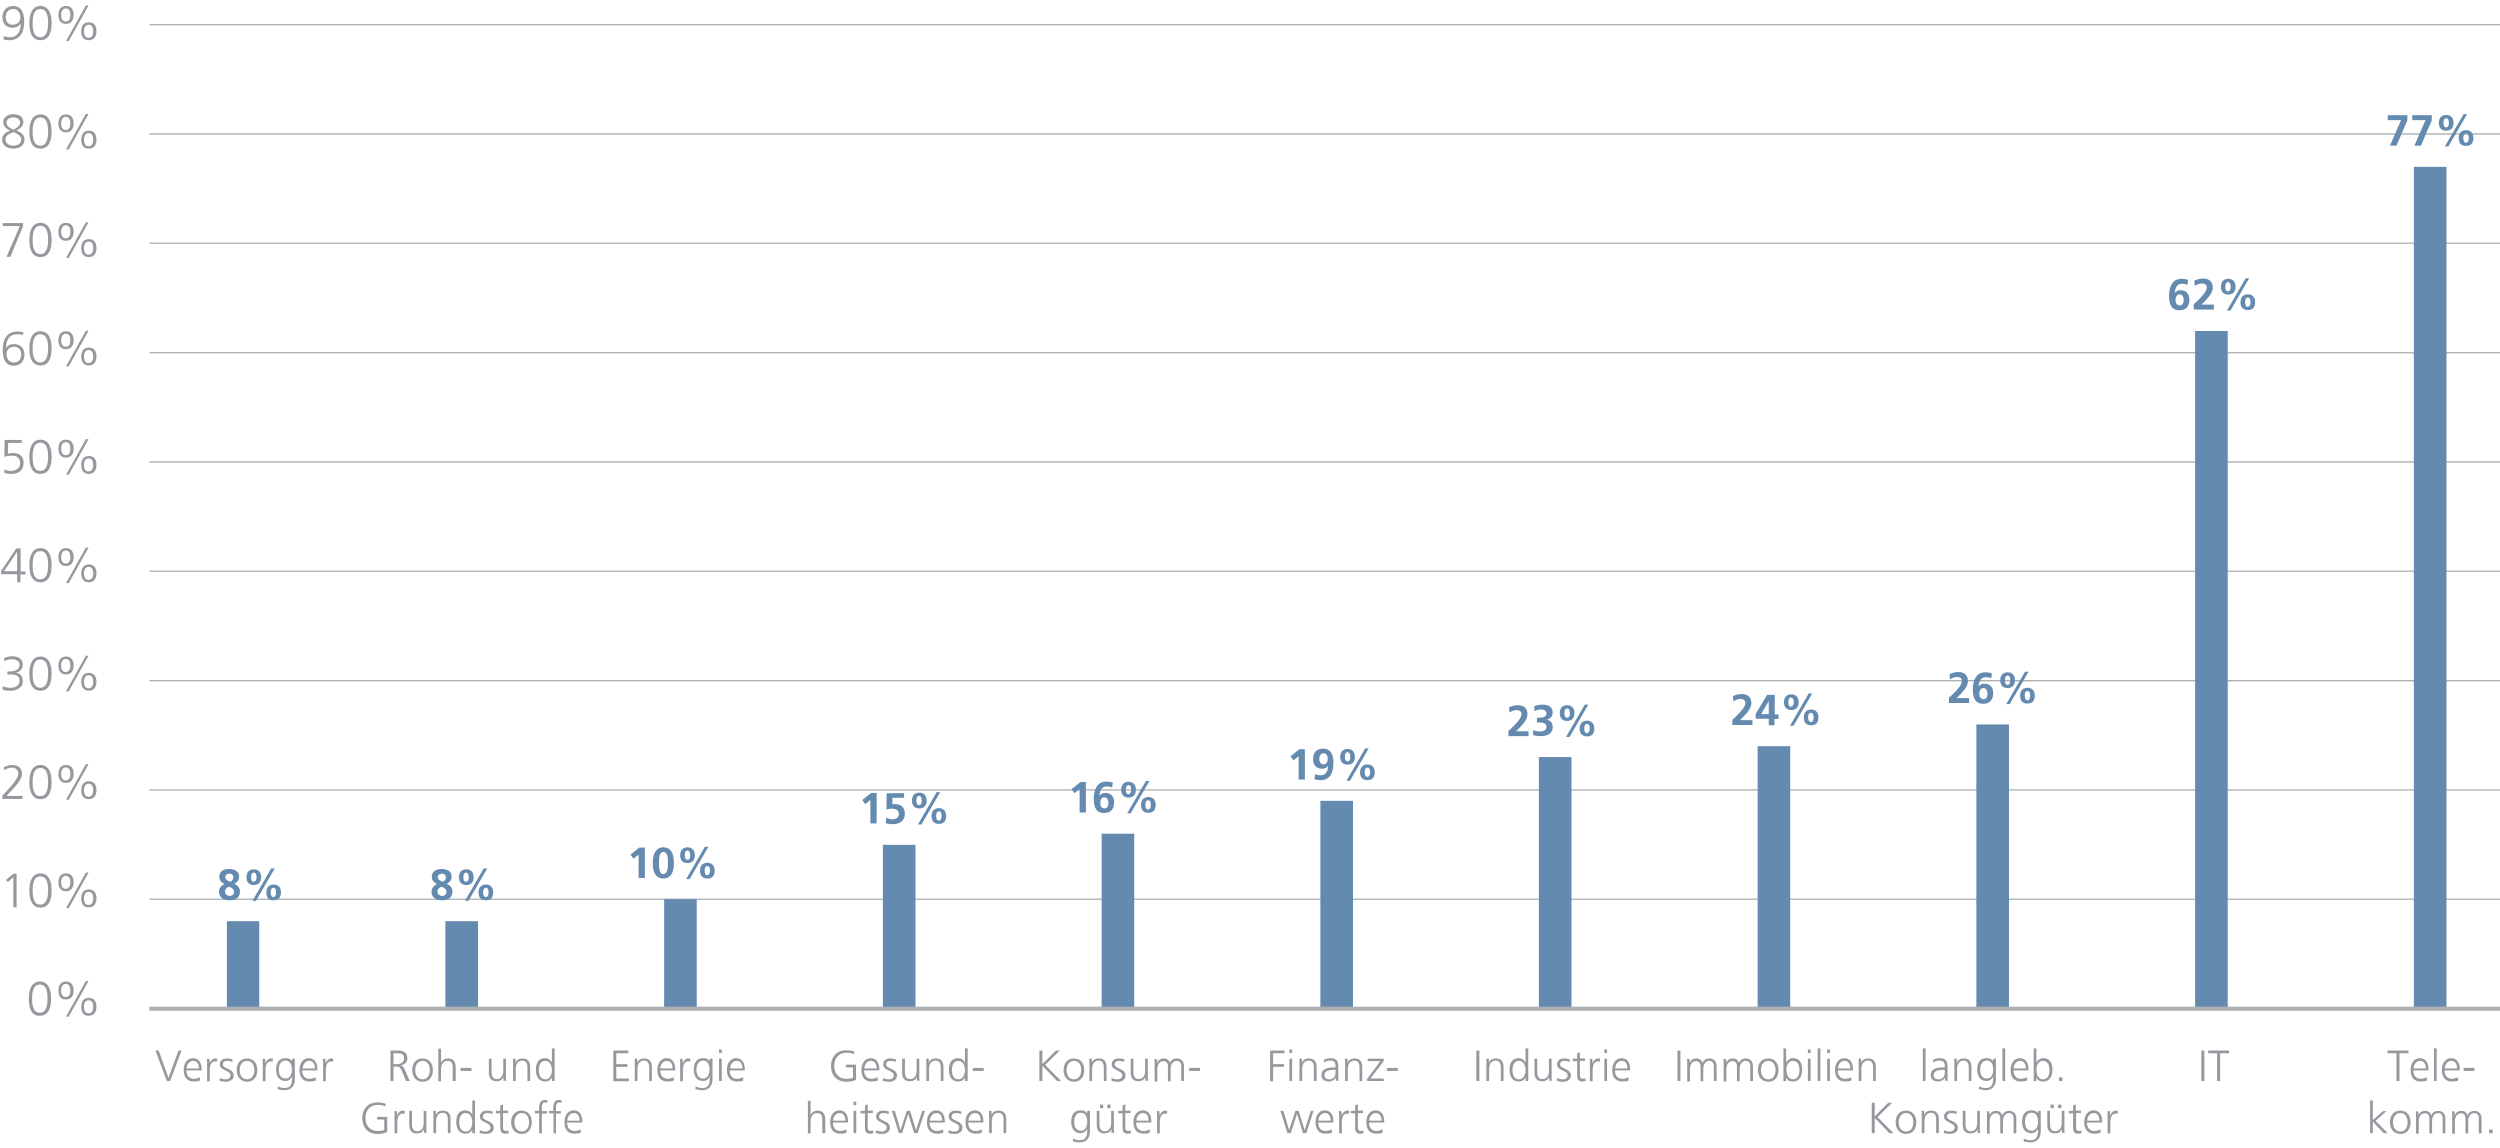 <?xml version="1.0" encoding="UTF-8"?>
<!-- Generator: Adobe Illustrator 27.7.0, SVG Export Plug-In . SVG Version: 6.00 Build 0)  -->
<svg xmlns="http://www.w3.org/2000/svg" xmlns:xlink="http://www.w3.org/1999/xlink" version="1.1" id="Ebene_1" x="0px" y="0px" viewBox="0 0 920 422.4" style="enable-background:new 0 0 920 422.4;" xml:space="preserve">
<style type="text/css">
	.st0{fill:none;stroke:#ADB1B5;stroke-width:0.5;stroke-linejoin:round;stroke-miterlimit:10;}
	.st1{fill:#658AAF;}
	.st2{fill:none;stroke:#ADB1B5;stroke-width:1.5;stroke-linejoin:round;stroke-miterlimit:10;}
	.st3{fill:#96989E;}
</style>
<g>
	<path class="st0" d="M55,330.9h865.2 M55,290.7h865.2 M55,250.5h865.2 M55,210.2h865.2 M55,170h865.2 M55,129.8h865.2 M55,89.5   h865.2 M55,49.3h865.2 M55,9.1h865.2"></path>
</g>
<polygon class="st1" points="83.5,339 95.4,339 95.4,371.1 83.5,371.1 83.5,339 "></polygon>
<polygon class="st1" points="163.9,339 175.9,339 175.9,371.1 163.9,371.1 163.9,339 "></polygon>
<polygon class="st1" points="244.4,330.9 256.4,330.9 256.4,371.1 244.4,371.1 244.4,330.9 "></polygon>
<polygon class="st1" points="324.9,310.9 336.9,310.9 336.9,371.1 324.9,371.1 324.9,310.9 "></polygon>
<polygon class="st1" points="405.4,306.8 417.4,306.8 417.4,371.1 405.4,371.1 405.4,306.8 "></polygon>
<polygon class="st1" points="485.9,294.7 497.9,294.7 497.9,371.1 485.9,371.1 485.9,294.7 "></polygon>
<polygon class="st1" points="566.3,278.6 578.3,278.6 578.3,371.1 566.3,371.1 566.3,278.6 "></polygon>
<polygon class="st1" points="646.8,274.6 658.8,274.6 658.8,371.1 646.8,371.1 646.8,274.6 "></polygon>
<polygon class="st1" points="727.3,266.6 739.3,266.6 739.3,371.1 727.3,371.1 727.3,266.6 "></polygon>
<polygon class="st1" points="807.8,121.8 819.8,121.8 819.8,371.1 807.8,371.1 807.8,121.8 "></polygon>
<polygon class="st1" points="888.3,61.4 900.3,61.4 900.3,371.1 888.3,371.1 888.3,61.4 "></polygon>
<g>
	<line class="st2" x1="54.9" y1="371.2" x2="920.4" y2="371.2"></line>
</g>
<g>
	<g>
		<g>
			<path class="st1" d="M86.2,325.2c1.4,0.7,2.1,1.6,2.1,2.9c0,2.1-1.4,3.2-3.8,3.2c-2.4,0-3.9-1.1-3.9-3.2c0-1.2,0.7-2.1,2-2.8v0     c-1.3-0.6-1.9-1.6-1.9-2.6c0-2,1.5-2.9,3.6-2.9c2.1,0,3.7,0.9,3.7,2.7C88.1,323.7,87.3,324.7,86.2,325.2L86.2,325.2z M82.8,328.1     c0,0.9,0.8,1.6,1.7,1.6c0.9,0,1.6-0.6,1.6-1.5c0-0.9-0.6-1.5-1.9-1.9C83.3,326.8,82.8,327.3,82.8,328.1z M85.9,322.9     c0-0.6-0.4-1.4-1.4-1.4c-0.8,0-1.6,0.4-1.6,1.3c0,0.7,0.5,1.2,1.8,1.7C85.3,324.3,85.9,323.6,85.9,322.9z"></path>
			<path class="st1" d="M90.7,322.8c0-1.8,1-2.9,2.7-2.9c1.7,0,2.7,1.1,2.7,2.9s-0.9,2.9-2.7,2.9S90.7,324.6,90.7,322.8z      M94.4,322.8c0-0.9-0.3-1.7-1-1.7c-0.6,0-1,0.6-1,1.7c0,1,0.3,1.7,1,1.7C94,324.4,94.4,323.8,94.4,322.8z M92.9,331.5l6.9-11.9     h1.3l-6.9,11.9H92.9z M98,328.4c0-1.8,1-2.9,2.7-2.9c1.7,0,2.7,1.1,2.7,2.9c0,1.9-0.9,2.9-2.7,2.9C98.9,331.4,98,330.3,98,328.4z      M101.6,328.4c0-1.1-0.3-1.7-1-1.7c-0.7,0-1,0.7-1,1.7s0.3,1.7,1,1.7C101.3,330.1,101.6,329.5,101.6,328.4z"></path>
		</g>
	</g>
</g>
<g>
	<g>
		<g>
			<path class="st1" d="M164.4,325.2c1.4,0.7,2.1,1.6,2.1,2.9c0,2.1-1.4,3.2-3.8,3.2c-2.4,0-3.9-1.1-3.9-3.2c0-1.2,0.7-2.1,2-2.8v0     c-1.3-0.6-1.9-1.6-1.9-2.6c0-2,1.5-2.9,3.6-2.9c2.1,0,3.7,0.9,3.7,2.7C166.3,323.7,165.5,324.7,164.4,325.2L164.4,325.2z      M161,328.1c0,0.9,0.8,1.6,1.7,1.6c0.9,0,1.6-0.6,1.6-1.5c0-0.9-0.6-1.5-1.9-1.9C161.4,326.8,161,327.3,161,328.1z M164.1,322.9     c0-0.6-0.4-1.4-1.4-1.4c-0.8,0-1.6,0.4-1.6,1.3c0,0.7,0.5,1.2,1.8,1.7C163.5,324.3,164.1,323.6,164.1,322.9z"></path>
			<path class="st1" d="M168.9,322.8c0-1.8,1-2.9,2.7-2.9c1.7,0,2.7,1.1,2.7,2.9s-0.9,2.9-2.7,2.9S168.9,324.6,168.9,322.8z      M172.5,322.8c0-0.9-0.3-1.7-1-1.7c-0.6,0-1,0.6-1,1.7c0,1,0.3,1.7,1,1.7C172.2,324.4,172.5,323.8,172.5,322.8z M171.1,331.5     l6.9-11.9h1.3l-6.9,11.9H171.1z M176.1,328.4c0-1.8,1-2.9,2.7-2.9s2.7,1.1,2.7,2.9c0,1.9-0.9,2.9-2.7,2.9     S176.1,330.3,176.1,328.4z M179.8,328.4c0-1.1-0.3-1.7-1-1.7c-0.7,0-1,0.7-1,1.7s0.3,1.7,1,1.7     C179.5,330.1,179.8,329.5,179.8,328.4z"></path>
		</g>
	</g>
</g>
<g>
	<g>
		<g>
			<path class="st1" d="M235,323.1v-8.6l-1.9,1.5l-1.1-1.5l3.3-2.6h2v11.2H235z"></path>
			<path class="st1" d="M240.2,317.6c0-3.5,1.3-5.8,3.9-5.8c2.6,0,3.9,2,3.9,5.8c0,3.7-1.3,5.7-3.9,5.7     C241.6,323.3,240.2,321.5,240.2,317.6z M245.8,317.6c0-1.7,0-4.1-1.7-4.1c-1.5,0-1.6,2.4-1.6,4.1c0,1.8,0.1,4.1,1.6,4.1     C245.7,321.6,245.8,319.2,245.8,317.6z"></path>
			<path class="st1" d="M250.3,314.7c0-1.8,1-2.9,2.7-2.9c1.7,0,2.7,1.1,2.7,2.9s-0.9,2.9-2.7,2.9S250.3,316.6,250.3,314.7z      M254,314.7c0-0.9-0.3-1.7-1-1.7c-0.6,0-1,0.6-1,1.7c0,1,0.3,1.7,1,1.7C253.7,316.4,254,315.8,254,314.7z M252.5,323.5l6.9-11.9     h1.3l-6.9,11.9H252.5z M257.6,320.4c0-1.8,1-2.9,2.7-2.9s2.7,1.1,2.7,2.9c0,1.9-0.9,2.9-2.7,2.9S257.6,322.2,257.6,320.4z      M261.3,320.4c0-1.1-0.3-1.7-1-1.7c-0.7,0-1,0.7-1,1.7s0.3,1.7,1,1.7C260.9,322,261.3,321.4,261.3,320.4z"></path>
		</g>
	</g>
</g>
<g>
	<g>
		<g>
			<path class="st1" d="M320.3,303v-8.6l-1.9,1.5l-1.1-1.5l3.3-2.6h2V303H320.3z"></path>
			<path class="st1" d="M326.1,300.9c0.9,0.4,1.6,0.6,2.3,0.6c1.4,0,2.4-0.7,2.4-2c0-1.2-1-1.9-2.6-1.9c-0.7,0-1.3,0.1-2,0.3l0.1-6     h6.4v1.7h-4.3l0,2.4c0.4-0.1,0.6-0.1,1-0.1c2,0,3.6,1.1,3.6,3.6c0,2.3-1.7,3.8-4.4,3.8c-0.7,0-1.8-0.1-2.6-0.3L326.1,300.9z"></path>
			<path class="st1" d="M335.6,294.6c0-1.8,1-2.9,2.7-2.9c1.7,0,2.7,1.1,2.7,2.9s-0.9,2.9-2.7,2.9S335.6,296.4,335.6,294.6z      M339.2,294.6c0-0.9-0.3-1.7-1-1.7c-0.6,0-1,0.6-1,1.7c0,1,0.3,1.7,1,1.7C338.9,296.3,339.2,295.7,339.2,294.6z M337.8,303.4     l6.9-11.9h1.3l-6.9,11.9H337.8z M342.8,300.3c0-1.8,1-2.9,2.7-2.9s2.7,1.1,2.7,2.9c0,1.9-0.9,2.9-2.7,2.9     S342.8,302.1,342.8,300.3z M346.5,300.3c0-1.1-0.3-1.7-1-1.7c-0.7,0-1,0.7-1,1.7s0.3,1.7,1,1.7     C346.2,301.9,346.5,301.3,346.5,300.3z"></path>
		</g>
	</g>
</g>
<g>
	<g>
		<g>
			<path class="st1" d="M397.3,299v-8.6l-1.9,1.5l-1.1-1.5l3.3-2.6h2V299H397.3z"></path>
			<path class="st1" d="M409.3,289.8c-0.6-0.2-1.2-0.4-2-0.4c-1.8,0-2.6,1.5-2.7,3.5l0,0c0.5-0.8,1.2-1.1,2.2-1.1     c2,0,3.2,1.3,3.2,3.4c0,2.6-1.3,4-3.7,4c-2.5,0-3.8-1.6-3.8-5.2c0-3.4,1.2-6.4,4.6-6.4c0.8,0,1.6,0.1,2.4,0.4L409.3,289.8z      M407.9,295.5c0-1-0.4-2.1-1.5-2.1c-0.9,0-1.5,0.8-1.5,2.1c0,1,0.4,2,1.6,2C407.5,297.5,407.9,296.5,407.9,295.5z"></path>
			<path class="st1" d="M412.6,290.6c0-1.8,1-2.9,2.7-2.9c1.7,0,2.7,1.1,2.7,2.9s-0.9,2.9-2.7,2.9S412.6,292.4,412.6,290.6z      M416.3,290.6c0-0.9-0.3-1.7-1-1.7c-0.6,0-1,0.6-1,1.7c0,1,0.3,1.7,1,1.7C415.9,292.2,416.3,291.6,416.3,290.6z M414.8,299.3     l6.9-11.9h1.3l-6.9,11.9H414.8z M419.9,296.2c0-1.8,1-2.9,2.7-2.9s2.7,1.1,2.7,2.9c0,1.9-0.9,2.9-2.7,2.9     S419.9,298.1,419.9,296.2z M423.5,296.2c0-1.1-0.3-1.7-1-1.7c-0.7,0-1,0.7-1,1.7s0.3,1.7,1,1.7     C423.2,297.9,423.5,297.3,423.5,296.2z"></path>
		</g>
	</g>
</g>
<g>
	<g>
		<g>
			<path class="st1" d="M477.9,286.9v-8.6l-1.9,1.5l-1.1-1.5l3.3-2.6h2v11.2H477.9z"></path>
			<path class="st1" d="M488.7,281.8c-0.5,0.8-1.2,1.1-2.2,1.1c-2.1,0-3.3-1.4-3.3-3.4c0-2.6,1.3-4,3.7-4c2.5,0,3.8,1.6,3.8,5.2     c0,3.5-1.2,6.4-4.6,6.4c-0.8,0-1.6-0.1-2.4-0.4l0.3-1.8c0.6,0.3,1.2,0.4,2,0.4C487.7,285.3,488.7,284.1,488.7,281.8L488.7,281.8z      M488.6,279.2c0-1-0.4-2-1.6-2c-0.9,0-1.5,0.9-1.5,2c0,1.1,0.5,2.1,1.5,2.1C488.2,281.3,488.6,280.3,488.6,279.2z"></path>
			<path class="st1" d="M493.2,278.5c0-1.8,1-2.9,2.7-2.9c1.7,0,2.7,1.1,2.7,2.9s-0.9,2.9-2.7,2.9S493.2,280.3,493.2,278.5z      M496.9,278.5c0-0.9-0.3-1.7-1-1.7c-0.6,0-1,0.6-1,1.7c0,1,0.3,1.7,1,1.7C496.6,280.2,496.9,279.6,496.9,278.5z M495.5,287.3     l6.9-11.9h1.3l-6.9,11.9H495.5z M500.5,284.2c0-1.8,1-2.9,2.7-2.9s2.7,1.1,2.7,2.9c0,1.9-0.9,2.9-2.7,2.9S500.5,286,500.5,284.2z      M504.2,284.2c0-1.1-0.3-1.7-1-1.7c-0.7,0-1,0.7-1,1.7s0.3,1.7,1,1.7C503.9,285.8,504.2,285.2,504.2,284.2z"></path>
		</g>
	</g>
</g>
<g>
	<g>
		<g>
			<path class="st1" d="M555.1,270.8V269l1.3-1.2c2.1-2,3.5-3.8,3.5-5c0-1-0.8-1.5-1.8-1.5c-0.8,0-1.6,0.3-2.6,0.9l-0.2-1.9     c1-0.5,2.2-0.8,3.3-0.8c2.2,0,3.5,1.2,3.5,3.3c0,1.6-0.9,3.2-4.2,6.3h4.6v1.8H555.1z"></path>
			<path class="st1" d="M564.2,268.7c0.8,0.3,1.6,0.5,2.5,0.5c1.1,0,2.4-0.5,2.4-1.6c0-1.2-0.8-1.7-2.4-1.7h-1.1v-1.8h1.1     c1.4,0,2.4-0.5,2.4-1.5s-0.7-1.5-1.9-1.5c-0.8,0-1.7,0.2-2.5,0.6l-0.1-1.8c0.9-0.4,2-0.6,3.1-0.6c1.8,0,3.7,0.7,3.7,2.9     c0,1.3-0.7,2.1-2.1,2.7v0c1.3,0.2,2.1,1.2,2.1,2.7c0,2.2-1.8,3.3-4.3,3.3c-1,0-2-0.1-2.9-0.4L564.2,268.7z"></path>
			<path class="st1" d="M574,262.4c0-1.8,1-2.9,2.7-2.9c1.7,0,2.7,1.1,2.7,2.9s-0.9,2.9-2.7,2.9S574,264.3,574,262.4z M577.7,262.4     c0-0.9-0.3-1.7-1-1.7c-0.6,0-1,0.6-1,1.7c0,1,0.3,1.7,1,1.7C577.4,264.1,577.7,263.5,577.7,262.4z M576.3,271.2l6.9-11.9h1.3     l-6.9,11.9H576.3z M581.3,268.1c0-1.8,1-2.9,2.7-2.9s2.7,1.1,2.7,2.9c0,1.9-0.9,2.9-2.7,2.9S581.3,269.9,581.3,268.1z M585,268.1     c0-1.1-0.3-1.7-1-1.7c-0.7,0-1,0.7-1,1.7s0.3,1.7,1,1.7C584.7,269.7,585,269.1,585,268.1z"></path>
		</g>
	</g>
</g>
<g>
	<g>
		<g>
			<path class="st1" d="M637.5,266.8v-1.9l1.3-1.2c2.1-2,3.5-3.8,3.5-5c0-1-0.8-1.5-1.8-1.5c-0.8,0-1.6,0.3-2.6,0.9l-0.2-1.9     c1-0.5,2.2-0.8,3.3-0.8c2.2,0,3.5,1.2,3.5,3.3c0,1.6-0.9,3.2-4.2,6.3h4.6v1.8H637.5z"></path>
			<path class="st1" d="M650.9,266.8v-2.3h-4.8v-1.8l4.2-7h2.8v7.2h1.4v1.7H653v2.3H650.9z M650.9,258L650.9,258l-2.8,4.8h2.8V258z"></path>
			<path class="st1" d="M656.5,258.4c0-1.8,1-2.9,2.7-2.9c1.7,0,2.7,1.1,2.7,2.9s-0.9,2.9-2.7,2.9S656.5,260.2,656.5,258.4z      M660.1,258.4c0-0.9-0.3-1.7-1-1.7c-0.6,0-1,0.6-1,1.7c0,1,0.3,1.7,1,1.7C659.8,260,660.1,259.4,660.1,258.4z M658.7,267.1     l6.9-11.9h1.3l-6.9,11.9H658.7z M663.8,264c0-1.8,1-2.9,2.7-2.9s2.7,1.1,2.7,2.9c0,1.9-0.9,2.9-2.7,2.9S663.8,265.9,663.8,264z      M667.4,264c0-1.1-0.3-1.7-1-1.7c-0.7,0-1,0.7-1,1.7s0.3,1.7,1,1.7C667.1,265.7,667.4,265.1,667.4,264z"></path>
		</g>
	</g>
</g>
<g>
	<g>
		<g>
			<path class="st1" d="M717.2,258.7v-1.9l1.3-1.2c2.1-2,3.5-3.8,3.5-5c0-1-0.8-1.5-1.8-1.5c-0.8,0-1.6,0.3-2.6,0.9l-0.2-1.9     c1-0.5,2.2-0.8,3.3-0.8c2.2,0,3.5,1.2,3.5,3.3c0,1.6-0.9,3.2-4.2,6.3h4.6v1.8H717.2z"></path>
			<path class="st1" d="M732.8,249.6c-0.6-0.2-1.2-0.4-2-0.4c-1.8,0-2.6,1.5-2.7,3.5l0,0c0.5-0.8,1.2-1.1,2.2-1.1     c2,0,3.2,1.3,3.2,3.4c0,2.6-1.3,4-3.7,4c-2.5,0-3.8-1.6-3.8-5.2c0-3.4,1.2-6.4,4.6-6.4c0.8,0,1.6,0.1,2.4,0.4L732.8,249.6z      M731.4,255.3c0-1-0.4-2.1-1.5-2.1c-0.9,0-1.5,0.8-1.5,2.1c0,1,0.4,2,1.6,2C731,257.3,731.4,256.2,731.4,255.3z"></path>
			<path class="st1" d="M736.1,250.3c0-1.8,1-2.9,2.7-2.9c1.7,0,2.7,1.1,2.7,2.9s-0.9,2.9-2.7,2.9S736.1,252.2,736.1,250.3z      M739.8,250.3c0-0.9-0.3-1.7-1-1.7c-0.6,0-1,0.6-1,1.7c0,1,0.3,1.7,1,1.7C739.4,252,739.8,251.4,739.8,250.3z M738.3,259.1     l6.9-11.9h1.3l-6.9,11.9H738.3z M743.4,256c0-1.8,1-2.9,2.7-2.9s2.7,1.1,2.7,2.9c0,1.9-0.9,2.9-2.7,2.9S743.4,257.9,743.4,256z      M747.1,256c0-1.1-0.3-1.7-1-1.7c-0.7,0-1,0.7-1,1.7c0,0.9,0.3,1.7,1,1.7C746.7,257.7,747.1,257.1,747.1,256z"></path>
		</g>
	</g>
</g>
<g>
	<g>
		<g>
			<path class="st1" d="M805,104.8c-0.6-0.2-1.2-0.4-2-0.4c-1.8,0-2.6,1.5-2.7,3.5l0,0c0.5-0.8,1.2-1.1,2.2-1.1c2,0,3.2,1.3,3.2,3.4     c0,2.6-1.3,4-3.7,4c-2.5,0-3.8-1.6-3.8-5.2c0-3.4,1.2-6.4,4.6-6.4c0.8,0,1.6,0.1,2.4,0.4L805,104.8z M803.6,110.4     c0-1-0.4-2.1-1.5-2.1c-0.9,0-1.5,0.8-1.5,2.1c0,1,0.4,2,1.6,2C803.2,112.4,803.6,111.4,803.6,110.4z"></path>
			<path class="st1" d="M807.3,113.9V112l1.3-1.2c2.1-2,3.5-3.8,3.5-5c0-1-0.8-1.5-1.8-1.5c-0.8,0-1.6,0.3-2.6,0.9l-0.2-1.9     c1-0.5,2.2-0.8,3.3-0.8c2.2,0,3.5,1.2,3.5,3.3c0,1.6-0.9,3.2-4.2,6.3h4.6v1.8H807.3z"></path>
			<path class="st1" d="M817.3,105.5c0-1.8,1-2.9,2.7-2.9c1.7,0,2.7,1.1,2.7,2.9s-0.9,2.9-2.7,2.9S817.3,107.4,817.3,105.5z      M820.9,105.5c0-0.9-0.3-1.7-1-1.7c-0.6,0-1,0.6-1,1.7c0,1,0.3,1.7,1,1.7C820.6,107.2,820.9,106.6,820.9,105.5z M819.5,114.3     l6.9-11.9h1.3l-6.9,11.9H819.5z M824.5,111.2c0-1.8,1-2.9,2.7-2.9s2.7,1.1,2.7,2.9c0,1.9-0.9,2.9-2.7,2.9S824.5,113,824.5,111.2z      M828.2,111.2c0-1.1-0.3-1.7-1-1.7c-0.7,0-1,0.7-1,1.7s0.3,1.7,1,1.7C827.9,112.8,828.2,112.2,828.2,111.2z"></path>
		</g>
	</g>
</g>
<g>
	<g>
		<g>
			<path class="st1" d="M879.5,53.6l4.1-9.4h-4.9v-1.8h7.2v1.9l-4,9.3H879.5z"></path>
			<path class="st1" d="M888.5,53.6l4.1-9.4h-4.9v-1.8h7.2v1.9l-4,9.3H888.5z"></path>
			<path class="st1" d="M897.5,45.2c0-1.8,1-2.9,2.7-2.9c1.7,0,2.7,1.1,2.7,2.9s-0.9,2.9-2.7,2.9S897.5,47,897.5,45.2z M901.2,45.2     c0-0.9-0.3-1.7-1-1.7c-0.6,0-1,0.6-1,1.7c0,1,0.3,1.7,1,1.7C900.9,46.8,901.2,46.2,901.2,45.2z M899.7,53.9l6.9-11.9h1.3     l-6.9,11.9H899.7z M904.8,50.8c0-1.8,1-2.9,2.7-2.9s2.7,1.1,2.7,2.9c0,1.9-0.9,2.9-2.7,2.9S904.8,52.7,904.8,50.8z M908.5,50.8     c0-1.1-0.3-1.7-1-1.7c-0.7,0-1,0.7-1,1.7s0.3,1.7,1,1.7C908.1,52.5,908.5,51.9,908.5,50.8z"></path>
		</g>
	</g>
</g>
<g>
	<g>
		<g>
			<path class="st3" d="M10.6,367.5c0-4,1.4-6.3,4.1-6.3s4.1,2.3,4.1,6.3c0,4.1-1.4,6.3-4.1,6.3C11.9,373.9,10.6,371.7,10.6,367.5z      M17.5,367.5c0-3.6-0.9-5.2-2.9-5.2c-1.8,0-2.8,1.6-2.8,5.2c0,3.7,1,5.2,2.8,5.2C16.4,372.8,17.5,371.2,17.5,367.5z"></path>
			<path class="st3" d="M21.5,364.5c0-2.1,1-3.3,2.8-3.3c1.8,0,2.8,1.2,2.8,3.3c0,1.9-0.9,3.3-2.8,3.3     C22.4,367.9,21.5,366.6,21.5,364.5z M25.9,364.5c0-1.4-0.5-2.4-1.7-2.4c-1,0-1.7,0.9-1.7,2.4c0,1.4,0.5,2.4,1.7,2.4     C25.5,366.9,25.9,365.8,25.9,364.5z M24.3,374.1l7.3-13.1h1l-7.3,13.1H24.3z M29.9,370.5c0-2.1,1-3.3,2.8-3.3     c1.8,0,2.8,1.2,2.8,3.3c0,1.9-0.9,3.3-2.8,3.3C30.8,373.9,29.9,372.6,29.9,370.5z M34.3,370.5c0-1.4-0.5-2.4-1.7-2.4     c-1,0-1.7,0.9-1.7,2.4c0,1.4,0.5,2.4,1.7,2.4C33.9,372.9,34.3,371.8,34.3,370.5z"></path>
		</g>
	</g>
</g>
<g>
	<g>
		<g>
			<path class="st3" d="M4.9,333.8v-11l-2,1.8l-0.7-0.8l2.8-2.3h1.1v12.4H4.9z"></path>
			<path class="st3" d="M10.8,327.7c0-4,1.4-6.3,4.1-6.3s4.1,2.3,4.1,6.3c0,4.1-1.4,6.3-4.1,6.3C12.2,334,10.8,331.8,10.8,327.7z      M17.7,327.7c0-3.6-0.9-5.2-2.9-5.2c-1.8,0-2.8,1.6-2.8,5.2c0,3.7,1,5.2,2.8,5.2C16.6,332.9,17.7,331.4,17.7,327.7z"></path>
			<path class="st3" d="M21.5,324.7c0-2.1,1-3.3,2.8-3.3c1.8,0,2.8,1.2,2.8,3.3c0,1.9-0.9,3.3-2.8,3.3     C22.4,328,21.5,326.7,21.5,324.7z M25.9,324.7c0-1.4-0.5-2.4-1.7-2.4c-1,0-1.7,0.9-1.7,2.4c0,1.4,0.5,2.4,1.7,2.4     C25.5,327,25.9,325.9,25.9,324.7z M24.3,334.2l7.3-13.1h1l-7.3,13.1H24.3z M29.9,330.6c0-2.1,1-3.3,2.8-3.3     c1.8,0,2.8,1.2,2.8,3.3c0,1.9-0.9,3.3-2.8,3.3C30.8,334,29.9,332.7,29.9,330.6z M34.3,330.6c0-1.4-0.5-2.4-1.7-2.4     c-1,0-1.7,0.9-1.7,2.4c0,1.4,0.5,2.4,1.7,2.4C33.9,333,34.3,331.9,34.3,330.6z"></path>
		</g>
	</g>
</g>
<g>
	<g>
		<g>
			<path class="st3" d="M0.9,293.9v-1.1l3-3.3c2-2.2,2.8-3.7,2.8-4.8c0-1.3-0.9-2.2-2.2-2.2c-1,0-2,0.3-2.9,0.9l-0.2-1.1     c1.1-0.5,2.3-0.8,3.1-0.8c2.2,0,3.6,1.2,3.6,3.2c0,1.1-0.6,2.7-3.1,5.4l-2.6,2.8h5.9v1.1H0.9z"></path>
			<path class="st3" d="M10.8,287.8c0-4,1.4-6.3,4.1-6.3s4.1,2.3,4.1,6.3c0,4.1-1.4,6.3-4.1,6.3C12.2,294.1,10.8,291.9,10.8,287.8z      M17.7,287.8c0-3.6-0.9-5.2-2.9-5.2c-1.8,0-2.8,1.6-2.8,5.2c0,3.7,1,5.2,2.8,5.2C16.6,293,17.7,291.5,17.7,287.8z"></path>
			<path class="st3" d="M21.5,284.8c0-2.1,1-3.3,2.8-3.3c1.8,0,2.8,1.2,2.8,3.3c0,1.9-0.9,3.3-2.8,3.3     C22.4,288.1,21.5,286.8,21.5,284.8z M25.9,284.8c0-1.4-0.5-2.4-1.7-2.4c-1,0-1.7,0.9-1.7,2.4c0,1.4,0.5,2.4,1.7,2.4     C25.5,287.1,25.9,286,25.9,284.8z M24.3,294.3l7.3-13.1h1l-7.3,13.1H24.3z M29.9,290.8c0-2.1,1-3.3,2.8-3.3     c1.8,0,2.8,1.2,2.8,3.3c0,1.9-0.9,3.3-2.8,3.3C30.8,294.1,29.9,292.8,29.9,290.8z M34.3,290.8c0-1.4-0.5-2.4-1.7-2.4     c-1,0-1.7,0.9-1.7,2.4c0,1.4,0.5,2.4,1.7,2.4C33.9,293.1,34.3,292,34.3,290.8z"></path>
		</g>
	</g>
</g>
<g>
	<g>
		<g>
			<path class="st3" d="M1,252.5c0.7,0.4,1.7,0.6,3,0.6c1.6,0,3.2-0.8,3.2-2.6c0-1.6-1.1-2.3-3.3-2.3H2.7v-1.1h0.5c3,0,4-1,4-2.5     c0-1.4-1.5-2-2.8-2c-0.9,0-1.8,0.2-2.8,0.7l-0.1-1.2c0.9-0.3,1.9-0.6,3-0.6c2.2,0,3.9,1,3.9,3.1c0,1.5-1,2.6-2.6,3v0     c1.7,0.1,2.6,1.4,2.6,3c0,2.2-1.9,3.6-4.5,3.6c-1.1,0-2.1-0.1-3-0.5L1,252.5z"></path>
			<path class="st3" d="M10.8,247.9c0-4,1.4-6.3,4.1-6.3s4.1,2.3,4.1,6.3c0,4.1-1.4,6.3-4.1,6.3C12.2,254.2,10.8,252,10.8,247.9z      M17.7,247.9c0-3.6-0.9-5.2-2.9-5.2c-1.8,0-2.8,1.6-2.8,5.2c0,3.7,1,5.2,2.8,5.2C16.6,253.1,17.7,251.6,17.7,247.9z"></path>
			<path class="st3" d="M21.5,244.9c0-2.1,1-3.3,2.8-3.3c1.8,0,2.8,1.2,2.8,3.3c0,1.9-0.9,3.3-2.8,3.3     C22.4,248.2,21.5,246.9,21.5,244.9z M25.9,244.9c0-1.4-0.5-2.4-1.7-2.4c-1,0-1.7,0.9-1.7,2.4c0,1.4,0.5,2.4,1.7,2.4     C25.5,247.2,25.9,246.1,25.9,244.9z M24.3,254.4l7.3-13.1h1l-7.3,13.1H24.3z M29.9,250.9c0-2.1,1-3.3,2.8-3.3     c1.8,0,2.8,1.2,2.8,3.3c0,1.9-0.9,3.3-2.8,3.3C30.8,254.2,29.9,252.9,29.9,250.9z M34.3,250.9c0-1.4-0.5-2.4-1.7-2.4     c-1,0-1.7,0.9-1.7,2.4c0,1.4,0.5,2.4,1.7,2.4C33.9,253.2,34.3,252.1,34.3,250.9z"></path>
		</g>
	</g>
</g>
<g>
	<g>
		<g>
			<path class="st3" d="M6.3,214.2v-2.9H0.4v-1.2l5.6-8.3h1.6v8.5h1.8v1.1H7.5v2.9H6.3z M6.3,203L6.3,203l-4.8,7.2h4.8V203z"></path>
			<path class="st3" d="M10.8,208c0-4,1.4-6.3,4.1-6.3s4.1,2.3,4.1,6.3c0,4.1-1.4,6.3-4.1,6.3C12.2,214.3,10.8,212.1,10.8,208z      M17.7,208c0-3.6-0.9-5.2-2.9-5.2c-1.8,0-2.8,1.6-2.8,5.2c0,3.7,1,5.2,2.8,5.2C16.6,213.2,17.7,211.7,17.7,208z"></path>
			<path class="st3" d="M21.5,205c0-2.1,1-3.3,2.8-3.3c1.8,0,2.8,1.2,2.8,3.3c0,1.9-0.9,3.3-2.8,3.3C22.4,208.3,21.5,207,21.5,205z      M25.9,205c0-1.4-0.5-2.4-1.7-2.4c-1,0-1.7,0.9-1.7,2.4c0,1.4,0.5,2.4,1.7,2.4C25.5,207.3,25.9,206.2,25.9,205z M24.3,214.6     l7.3-13.1h1l-7.3,13.1H24.3z M29.9,211c0-2.1,1-3.3,2.8-3.3c1.8,0,2.8,1.2,2.8,3.3c0,1.9-0.9,3.3-2.8,3.3     C30.8,214.3,29.9,213,29.9,211z M34.3,211c0-1.4-0.5-2.4-1.7-2.4c-1,0-1.7,0.9-1.7,2.4c0,1.4,0.5,2.4,1.7,2.4     C33.9,213.3,34.3,212.2,34.3,211z"></path>
		</g>
	</g>
</g>
<g>
	<g>
		<g>
			<path class="st3" d="M1.5,172.7c0.8,0.4,1.8,0.6,2.6,0.6c1.6,0,3.3-0.9,3.3-2.8c0-1.7-0.8-2.8-3.1-2.8c-0.9,0-1.7,0.1-2.7,0.4     l0.1-6.2h6.3v1.1H3l-0.1,4c0.5-0.2,1-0.3,1.9-0.3c2.4,0,3.9,1.3,3.9,3.6c0,2.8-1.9,4.1-4.5,4.1c-0.9,0-1.8-0.1-2.6-0.4V172.7z"></path>
			<path class="st3" d="M10.8,168.1c0-4,1.4-6.3,4.1-6.3s4.1,2.3,4.1,6.3c0,4.1-1.4,6.3-4.1,6.3C12.2,174.4,10.8,172.3,10.8,168.1z      M17.7,168.1c0-3.6-0.9-5.2-2.9-5.2c-1.8,0-2.8,1.6-2.8,5.2c0,3.7,1,5.2,2.8,5.2C16.6,173.3,17.7,171.8,17.7,168.1z"></path>
			<path class="st3" d="M21.5,165.1c0-2.1,1-3.3,2.8-3.3c1.8,0,2.8,1.2,2.8,3.3c0,1.9-0.9,3.3-2.8,3.3     C22.4,168.4,21.5,167.1,21.5,165.1z M25.9,165.1c0-1.4-0.5-2.4-1.7-2.4c-1,0-1.7,0.9-1.7,2.4c0,1.4,0.5,2.4,1.7,2.4     C25.5,167.5,25.9,166.4,25.9,165.1z M24.3,174.7l7.3-13.1h1l-7.3,13.1H24.3z M29.9,171.1c0-2.1,1-3.3,2.8-3.3     c1.8,0,2.8,1.2,2.8,3.3c0,1.9-0.9,3.3-2.8,3.3C30.8,174.4,29.9,173.1,29.9,171.1z M34.3,171.1c0-1.4-0.5-2.4-1.7-2.4     c-1,0-1.7,0.9-1.7,2.4c0,1.4,0.5,2.4,1.7,2.4C33.9,173.4,34.3,172.3,34.3,171.1z"></path>
		</g>
	</g>
</g>
<g>
	<g>
		<g>
			<path class="st3" d="M8.4,123.3C8,123.1,7.2,123,6.3,123c-3.3,0-4.1,2.8-4.1,5.1h0c0.6-1,1.7-1.5,2.9-1.5c1.8,0,3.9,1,3.9,3.9     c0,2.4-1.5,4.1-4,4.1c-2.6,0-4-1.9-4-5.9c0-4.4,1.9-6.7,5.6-6.7c0.7,0,1.3,0.1,2,0.3L8.4,123.3z M7.8,130.5     c0-1.8-0.9-2.9-2.6-2.9c-1.7,0-2.8,1.1-2.8,2.7c0,1.5,0.8,3.1,2.7,3.1C6.7,133.4,7.8,132.3,7.8,130.5z"></path>
			<path class="st3" d="M10.8,128.2c0-4,1.4-6.3,4.1-6.3s4.1,2.3,4.1,6.3c0,4.1-1.4,6.3-4.1,6.3C12.2,134.5,10.8,132.4,10.8,128.2z      M17.7,128.2c0-3.6-0.9-5.2-2.9-5.2c-1.8,0-2.8,1.6-2.8,5.2c0,3.7,1,5.2,2.8,5.2C16.6,133.4,17.7,131.9,17.7,128.2z"></path>
			<path class="st3" d="M21.5,125.2c0-2.1,1-3.3,2.8-3.3c1.8,0,2.8,1.2,2.8,3.3c0,1.9-0.9,3.3-2.8,3.3     C22.4,128.5,21.5,127.3,21.5,125.2z M25.9,125.2c0-1.4-0.5-2.4-1.7-2.4c-1,0-1.7,0.9-1.7,2.4c0,1.4,0.5,2.4,1.7,2.4     C25.5,127.6,25.9,126.5,25.9,125.2z M24.3,134.8l7.3-13.1h1l-7.3,13.1H24.3z M29.9,131.2c0-2.1,1-3.3,2.8-3.3     c1.8,0,2.8,1.2,2.8,3.3c0,1.9-0.9,3.3-2.8,3.3C30.8,134.5,29.9,133.2,29.9,131.2z M34.3,131.2c0-1.4-0.5-2.4-1.7-2.4     c-1,0-1.7,0.9-1.7,2.4c0,1.4,0.5,2.4,1.7,2.4C33.9,133.5,34.3,132.4,34.3,131.2z"></path>
		</g>
	</g>
</g>
<g>
	<g>
		<g>
			<path class="st3" d="M2.4,94.5l4.9-11.3H1v-1.1h7.5v1.1L3.8,94.5H2.4z"></path>
			<path class="st3" d="M10.8,88.3c0-4,1.4-6.3,4.1-6.3s4.1,2.3,4.1,6.3c0,4.1-1.4,6.3-4.1,6.3C12.2,94.6,10.8,92.5,10.8,88.3z      M17.7,88.3c0-3.6-0.9-5.2-2.9-5.2c-1.8,0-2.8,1.6-2.8,5.2c0,3.7,1,5.2,2.8,5.2C16.6,93.6,17.7,92,17.7,88.3z"></path>
			<path class="st3" d="M21.5,85.3c0-2.1,1-3.3,2.8-3.3c1.8,0,2.8,1.2,2.8,3.3c0,1.9-0.9,3.3-2.8,3.3C22.4,88.6,21.5,87.4,21.5,85.3     z M25.9,85.3c0-1.4-0.5-2.4-1.7-2.4c-1,0-1.7,0.9-1.7,2.4c0,1.4,0.5,2.4,1.7,2.4C25.5,87.7,25.9,86.6,25.9,85.3z M24.3,94.9     l7.3-13.1h1l-7.3,13.1H24.3z M29.9,91.3c0-2.1,1-3.3,2.8-3.3c1.8,0,2.8,1.2,2.8,3.3c0,1.9-0.9,3.3-2.8,3.3     C30.8,94.6,29.9,93.4,29.9,91.3z M34.3,91.3c0-1.4-0.5-2.4-1.7-2.4c-1,0-1.7,0.9-1.7,2.4c0,1.4,0.5,2.4,1.7,2.4     C33.9,93.7,34.3,92.6,34.3,91.3z"></path>
		</g>
	</g>
</g>
<g>
	<g>
		<g>
			<path class="st3" d="M9,51.4c0,2.3-2,3.3-4.1,3.3c-2,0-4.1-1-4.1-3.3c0-1.6,0.8-2.5,2.9-3.3c-1.6-0.8-2.5-1.8-2.5-3.2     c0-2.1,2.2-2.9,3.7-2.9c1.9,0,3.7,0.8,3.7,2.9c0,1.2-0.8,2.2-2.5,3.2C8.3,48.9,9,49.9,9,51.4z M4.9,48.6L4.1,49     C2.8,49.5,2,50.2,2,51.4c0,1.4,1.5,2.2,2.9,2.2c1.6,0,2.9-0.7,2.9-2.3c0-1.4-1.4-2-2.4-2.5L4.9,48.6z M7.4,45.1     c0-1.3-1.3-1.9-2.5-1.9c-1.2,0-2.5,0.6-2.5,1.9c0,1.2,0.9,1.9,2.5,2.6C6.6,46.9,7.4,46.1,7.4,45.1z"></path>
			<path class="st3" d="M10.8,48.4c0-4,1.4-6.3,4.1-6.3s4.1,2.3,4.1,6.3c0,4.1-1.4,6.3-4.1,6.3C12.2,54.7,10.8,52.6,10.8,48.4z      M17.7,48.4c0-3.6-0.9-5.2-2.9-5.2c-1.8,0-2.8,1.6-2.8,5.2c0,3.7,1,5.2,2.8,5.2C16.6,53.7,17.7,52.1,17.7,48.4z"></path>
			<path class="st3" d="M21.5,45.4c0-2.1,1-3.3,2.8-3.3c1.8,0,2.8,1.2,2.8,3.3c0,1.9-0.9,3.3-2.8,3.3C22.4,48.7,21.5,47.5,21.5,45.4     z M25.9,45.4c0-1.4-0.5-2.4-1.7-2.4c-1,0-1.7,0.9-1.7,2.4c0,1.4,0.5,2.4,1.7,2.4C25.5,47.8,25.9,46.7,25.9,45.4z M24.3,55     l7.3-13.1h1L25.3,55H24.3z M29.9,51.4c0-2.1,1-3.3,2.8-3.3c1.8,0,2.8,1.2,2.8,3.3c0,1.9-0.9,3.3-2.8,3.3     C30.8,54.7,29.9,53.5,29.9,51.4z M34.3,51.4c0-1.4-0.5-2.4-1.7-2.4c-1,0-1.7,0.9-1.7,2.4c0,1.4,0.5,2.4,1.7,2.4     C33.9,53.8,34.3,52.7,34.3,51.4z"></path>
		</g>
	</g>
</g>
<g>
	<g>
		<g>
			<path class="st3" d="M7.6,8.6C7,9.6,6,10.2,4.7,10.2c-1.8,0-3.8-0.9-3.8-3.9c0-2.4,1.5-4.1,4-4.1c2.6,0,4,1.9,4,5.8     c0,4.4-1.9,6.8-5.6,6.8c-0.7,0-1.3-0.1-2-0.3l0.1-1.2c0.5,0.2,1.2,0.4,2.1,0.4C6.9,13.8,7.7,10.8,7.6,8.6L7.6,8.6z M4.9,3.3     c-1.7,0-2.8,1.2-2.8,2.9C2.1,8,3,9.1,4.7,9.1c1.8,0,2.8-1.1,2.8-2.7C7.5,4.9,6.7,3.3,4.9,3.3z"></path>
			<path class="st3" d="M10.8,8.5c0-4,1.4-6.3,4.1-6.3s4.1,2.3,4.1,6.3c0,4.1-1.4,6.3-4.1,6.3C12.2,14.8,10.8,12.7,10.8,8.5z      M17.7,8.5c0-3.6-0.9-5.2-2.9-5.2C13,3.3,12,4.9,12,8.5c0,3.7,1,5.2,2.8,5.2C16.6,13.8,17.7,12.2,17.7,8.5z"></path>
			<path class="st3" d="M21.5,5.5c0-2.1,1-3.3,2.8-3.3c1.8,0,2.8,1.2,2.8,3.3c0,1.9-0.9,3.3-2.8,3.3C22.4,8.8,21.5,7.6,21.5,5.5z      M25.9,5.5c0-1.4-0.5-2.4-1.7-2.4c-1,0-1.7,0.9-1.7,2.4c0,1.4,0.5,2.4,1.7,2.4C25.5,7.9,25.9,6.8,25.9,5.5z M24.3,15.1L31.6,2h1     l-7.3,13.1H24.3z M29.9,11.5c0-2.1,1-3.3,2.8-3.3c1.8,0,2.8,1.2,2.8,3.3c0,1.9-0.9,3.3-2.8,3.3C30.8,14.8,29.9,13.6,29.9,11.5z      M34.3,11.5c0-1.4-0.5-2.4-1.7-2.4c-1,0-1.7,0.9-1.7,2.4c0,1.4,0.5,2.4,1.7,2.4C33.9,13.9,34.3,12.8,34.3,11.5z"></path>
		</g>
	</g>
</g>
<g>
	<g>
		<g>
			<path class="st3" d="M61.4,397.8l-4.2-11.2h1.2l3.6,10.1l3.7-10.1h1.1l-4.2,11.2H61.4z"></path>
			<path class="st3" d="M73.7,397.6c-0.6,0.3-1.5,0.4-2.4,0.4c-2.4,0-3.7-1.5-3.7-4.3c0-2.5,1.4-4.3,3.4-4.3c2,0,3.2,1.5,3.2,4.1     v0.4h-5.6c0,2,1.1,3.1,2.7,3.1c0.7,0,1.8-0.3,2.3-0.6V397.6z M73.2,393.2c0-1.8-0.8-2.8-2.1-2.8c-1.3,0-2.4,1.2-2.4,2.8H73.2z"></path>
			<path class="st3" d="M76.2,397.8v-7c0-0.2,0-0.7-0.1-1.1h1v1.6h0c0.5-1.1,1.2-1.8,2.1-1.8c0.2,0,0.5,0,0.7,0.1v1.1     c-0.2-0.1-0.5-0.1-0.7-0.1c-1.6,0-2,1.6-2,3.3v4H76.2z"></path>
			<path class="st3" d="M80.9,396.7c0.6,0.3,1.4,0.5,2.1,0.5c1.1,0,1.8-0.6,1.8-1.5c0-0.9-0.9-1.3-1.9-1.8c-1.6-0.7-2-1.4-2-2.2     c0-1.6,1.3-2.2,2.7-2.2c0.5,0,1.4,0.1,2,0.4l-0.1,0.9c-0.6-0.3-1.3-0.4-1.8-0.4c-1.2,0-1.7,0.5-1.7,1.4c0,0.5,0.3,0.8,1.8,1.5     c1.9,0.8,2.2,1.7,2.2,2.5c0,1.6-1.5,2.3-2.9,2.3c-0.8,0-1.6-0.1-2.3-0.4L80.9,396.7z"></path>
			<path class="st3" d="M87.1,393.8c0-2.4,1.3-4.3,3.8-4.3c2.5,0,3.8,1.9,3.8,4.3c0,2.3-1.2,4.3-3.8,4.3     C88.4,398,87.1,396.1,87.1,393.8z M93.6,393.8c0-1.9-0.9-3.4-2.7-3.4c-1.6,0-2.7,1.4-2.7,3.4c0,1.9,1,3.4,2.7,3.4     C92.7,397.2,93.6,395.7,93.6,393.8z"></path>
			<path class="st3" d="M96.7,397.8v-7c0-0.2,0-0.7-0.1-1.1h1v1.6h0c0.5-1.1,1.2-1.8,2.1-1.8c0.2,0,0.5,0,0.7,0.1v1.1     c-0.2-0.1-0.5-0.1-0.7-0.1c-1.6,0-2,1.6-2,3.3v4H96.7z"></path>
			<path class="st3" d="M107.5,396.2L107.5,396.2c-0.5,1-1.3,1.6-2.5,1.6c-2.5,0-3.4-2.1-3.4-4.1c0-2.8,1.2-4.3,3.4-4.3     c1.1,0,1.8,0.2,2.5,1.1h0v-0.9h1v7.5c0,2.5-1.3,4.1-3.8,4.1c-0.8,0-1.6-0.2-2.5-0.4l0.1-1c0.8,0.4,1.6,0.6,2.4,0.6     c2.3,0,2.8-1.4,2.8-3.9V396.2z M107.4,393.7c0-2.3-0.8-3.4-2.4-3.4c-1.6,0-2.4,1.4-2.4,3.4c0,1.7,0.7,3.2,2.4,3.2     C106.7,397,107.4,395.3,107.4,393.7z"></path>
			<path class="st3" d="M116.3,397.6c-0.6,0.3-1.5,0.4-2.4,0.4c-2.4,0-3.7-1.5-3.7-4.3c0-2.5,1.4-4.3,3.4-4.3c2,0,3.2,1.5,3.2,4.1     v0.4h-5.6c0,2,1.1,3.1,2.7,3.1c0.7,0,1.8-0.3,2.3-0.6V397.6z M115.9,393.2c0-1.8-0.8-2.8-2.1-2.8c-1.3,0-2.4,1.2-2.4,2.8H115.9z"></path>
			<path class="st3" d="M118.9,397.8v-7c0-0.2,0-0.7-0.1-1.1h1v1.6h0c0.5-1.1,1.2-1.8,2.1-1.8c0.2,0,0.5,0,0.7,0.1v1.1     c-0.2-0.1-0.5-0.1-0.7-0.1c-1.6,0-2,1.6-2,3.3v4H118.9z"></path>
		</g>
	</g>
</g>
<g>
	<g>
		<g>
			<path class="st3" d="M149.4,397.8l-1.5-3.6c-0.6-1.5-1-1.7-2-1.7h-1.1v5.3h-1.1v-11.2h2.9c2,0,3.3,0.9,3.3,2.9     c0,1.4-1,2.4-2.5,2.6v0c0.8,0.1,1.1,0.5,1.5,1.4l1.9,4.3H149.4z M145.9,391.6c1.2,0,2.8-0.4,2.8-2.1c0-1.5-0.8-1.9-2.5-1.9h-1.4     v4H145.9z"></path>
			<path class="st3" d="M151.7,393.8c0-2.4,1.3-4.3,3.8-4.3c2.5,0,3.8,1.9,3.8,4.3c0,2.3-1.2,4.3-3.8,4.3     C152.9,398,151.7,396.1,151.7,393.8z M158.2,393.8c0-1.9-0.9-3.4-2.7-3.4c-1.6,0-2.7,1.4-2.7,3.4c0,1.9,1,3.4,2.7,3.4     C157.2,397.2,158.2,395.7,158.2,393.8z"></path>
			<path class="st3" d="M166.6,397.8v-4.9c0-1.8-0.6-2.5-1.9-2.5c-1.7,0-2.4,1.5-2.4,3.1v4.4h-1v-12h1v5.2h0c0.5-1,1.4-1.6,2.6-1.6     c1.9,0,2.8,1.2,2.8,3.4v4.9H166.6z"></path>
			<path class="st3" d="M169.5,394.1V393h4v1.1H169.5z"></path>
			<path class="st3" d="M185.3,397.8v-1.5h0c-0.5,1.2-1.4,1.6-2.6,1.6c-2,0-2.8-1.3-2.8-3.1v-5.2h1v5c0,1.1,0.3,2.5,1.9,2.5     c1.9,0,2.4-1.7,2.4-2.9v-4.6h1v6.8c0,0.3,0,1.1,0.1,1.3H185.3z"></path>
			<path class="st3" d="M194.1,397.8v-5c0-1.6-0.6-2.5-1.9-2.5c-1.8,0-2.4,1.6-2.4,3v4.5h-1v-6.8c0-0.5,0-1-0.1-1.4h1v1.5h0     c0.5-1.2,1.4-1.6,2.6-1.6c2,0,2.8,1.3,2.8,3.1v5.2H194.1z"></path>
			<path class="st3" d="M203.1,397.8v-1.3h0c-0.6,1.1-1.4,1.5-2.5,1.5c-2.2,0-3.4-1.7-3.4-4.3c0-2.8,1.2-4.3,3.3-4.3     c1.4,0,2.3,0.9,2.6,1.6h0v-5.2h1v12H203.1z M203.1,393.8c0-1.5-0.6-3.4-2.4-3.4c-1.5,0-2.4,1.2-2.4,3.4c0,1.9,0.7,3.4,2.4,3.4     S203.1,395.4,203.1,393.8z"></path>
			<path class="st3" d="M141.4,412h-2.6v-1h3.7v5.6c-1.2,0.5-2.3,0.7-3.5,0.7c-3.5,0-5.7-2.3-5.7-5.8c0-3.4,2.1-5.8,5.6-5.8     c1.1,0,2.4,0.2,3,0.5l-0.1,1c-0.8-0.5-1.8-0.6-2.8-0.6c-2.9,0-4.5,2.1-4.5,4.8c0,2.8,1.6,4.8,4.5,4.8c1,0,1.9-0.1,2.4-0.4V412z"></path>
			<path class="st3" d="M145.2,417v-7c0-0.2,0-0.7-0.1-1.1h1v1.6h0c0.5-1.1,1.2-1.8,2.1-1.8c0.2,0,0.5,0,0.7,0.1v1.1     c-0.2-0.1-0.5-0.1-0.7-0.1c-1.6,0-2,1.6-2,3.3v4H145.2z"></path>
			<path class="st3" d="M156,417v-1.5h0c-0.5,1.2-1.4,1.6-2.6,1.6c-2,0-2.8-1.3-2.8-3.1v-5.2h1v5c0,1.1,0.3,2.5,1.9,2.5     c1.9,0,2.4-1.7,2.4-2.9v-4.6h1v6.8c0,0.3,0,1.1,0.1,1.3H156z"></path>
			<path class="st3" d="M164.8,417v-5c0-1.6-0.6-2.5-1.9-2.5c-1.8,0-2.4,1.6-2.4,3v4.5h-1v-6.8c0-0.5,0-1-0.1-1.4h1v1.5h0     c0.5-1.2,1.4-1.6,2.6-1.6c2,0,2.8,1.3,2.8,3.1v5.2H164.8z"></path>
			<path class="st3" d="M173.8,417v-1.3h0c-0.6,1.1-1.4,1.5-2.5,1.5c-2.2,0-3.4-1.7-3.4-4.3c0-2.8,1.2-4.3,3.3-4.3     c1.4,0,2.3,0.9,2.6,1.6h0V405h1v12H173.8z M173.8,413c0-1.5-0.6-3.4-2.4-3.4c-1.5,0-2.4,1.2-2.4,3.4c0,1.9,0.7,3.4,2.4,3.4     C173.1,416.4,173.8,414.6,173.8,413z"></path>
			<path class="st3" d="M176.6,415.9c0.6,0.3,1.4,0.5,2.1,0.5c1.1,0,1.8-0.6,1.8-1.5c0-0.9-0.9-1.3-1.9-1.8c-1.6-0.7-2-1.4-2-2.2     c0-1.6,1.3-2.2,2.7-2.2c0.5,0,1.4,0.1,2,0.4l-0.1,0.9c-0.6-0.3-1.3-0.4-1.8-0.4c-1.2,0-1.7,0.5-1.7,1.4c0,0.5,0.3,0.8,1.8,1.5     c1.9,0.8,2.2,1.7,2.2,2.5c0,1.6-1.5,2.3-2.9,2.3c-0.8,0-1.6-0.1-2.3-0.4L176.6,415.9z"></path>
			<path class="st3" d="M187.2,417c-0.2,0.1-0.7,0.2-1.2,0.2c-1.5,0-1.9-0.8-1.9-2.4v-5.1h-1.6v-0.9h1.6v-2l1-0.4v2.3h1.9v0.9h-1.9     v5.3c0,0.8,0.3,1.3,1.1,1.3c0.4,0,0.6-0.1,0.9-0.2L187.2,417z"></path>
			<path class="st3" d="M188.1,413c0-2.4,1.3-4.3,3.8-4.3c2.5,0,3.8,1.9,3.8,4.3c0,2.3-1.2,4.3-3.8,4.3     C189.4,417.2,188.1,415.3,188.1,413z M194.7,413c0-1.9-0.9-3.4-2.7-3.4c-1.6,0-2.7,1.4-2.7,3.4c0,1.9,1,3.4,2.7,3.4     C193.7,416.4,194.7,414.9,194.7,413z"></path>
			<path class="st3" d="M198.4,417v-7.3h-1.6v-0.9h1.6v-1c0-2.3,0.8-3,2.1-3c0.3,0,0.8,0,1,0.2l-0.1,0.9c-0.2-0.1-0.5-0.2-0.8-0.2     c-0.8,0-1.2,0.5-1.2,1.8v1.4h1.8v0.9h-1.8v7.3H198.4z"></path>
			<path class="st3" d="M203.7,417v-7.3H202v-0.9h1.6v-1c0-2.3,0.8-3,2.1-3c0.3,0,0.8,0,1,0.2l-0.1,0.9c-0.2-0.1-0.5-0.2-0.8-0.2     c-0.8,0-1.2,0.5-1.2,1.8v1.4h1.8v0.9h-1.8v7.3H203.7z"></path>
			<path class="st3" d="M213.8,416.8c-0.6,0.3-1.5,0.4-2.4,0.4c-2.4,0-3.7-1.5-3.7-4.3c0-2.5,1.4-4.3,3.4-4.3c2,0,3.2,1.5,3.2,4.1     v0.4h-5.6c0,2,1.1,3.1,2.7,3.1c0.7,0,1.8-0.3,2.3-0.6V416.8z M213.3,412.4c0-1.8-0.8-2.8-2.1-2.8c-1.3,0-2.4,1.2-2.4,2.8H213.3z"></path>
		</g>
	</g>
</g>
<g>
	<g>
		<g>
			<path class="st3" d="M225.7,397.8v-11.2h5.5v1h-4.4v4h4.1v1h-4.1v4.3h4.6v1H225.7z"></path>
			<path class="st3" d="M238.9,397.8v-5c0-1.6-0.6-2.5-1.9-2.5c-1.8,0-2.4,1.6-2.4,3v4.5h-1v-6.8c0-0.5,0-1-0.1-1.4h1v1.5h0     c0.5-1.2,1.4-1.6,2.6-1.6c2,0,2.8,1.3,2.8,3.1v5.2H238.9z"></path>
			<path class="st3" d="M248,397.6c-0.6,0.3-1.5,0.4-2.4,0.4c-2.4,0-3.7-1.5-3.7-4.3c0-2.5,1.4-4.3,3.4-4.3c2,0,3.2,1.5,3.2,4.1v0.4     H243c0,2,1.1,3.1,2.7,3.1c0.7,0,1.8-0.3,2.3-0.6V397.6z M247.5,393.2c0-1.8-0.8-2.8-2.1-2.8c-1.3,0-2.4,1.2-2.4,2.8H247.5z"></path>
			<path class="st3" d="M250.3,397.8v-7c0-0.2,0-0.7-0.1-1.1h1v1.6h0c0.5-1.1,1.2-1.8,2.1-1.8c0.2,0,0.5,0,0.7,0.1v1.1     c-0.2-0.1-0.5-0.1-0.7-0.1c-1.6,0-2,1.6-2,3.3v4H250.3z"></path>
			<path class="st3" d="M261.2,396.2L261.2,396.2c-0.5,1-1.3,1.6-2.5,1.6c-2.5,0-3.4-2.1-3.4-4.1c0-2.8,1.2-4.3,3.4-4.3     c1.1,0,1.8,0.2,2.5,1.1h0v-0.9h1v7.5c0,2.5-1.3,4.1-3.8,4.1c-0.8,0-1.6-0.2-2.5-0.4l0.1-1c0.8,0.4,1.6,0.6,2.4,0.6     c2.3,0,2.8-1.4,2.8-3.9V396.2z M261.1,393.7c0-2.3-0.8-3.4-2.4-3.4c-1.6,0-2.4,1.4-2.4,3.4c0,1.7,0.7,3.2,2.4,3.2     C260.4,397,261.1,395.3,261.1,393.7z"></path>
			<path class="st3" d="M264.6,387.5v-1.3h1v1.3H264.6z M264.6,397.8v-8.2h1v8.2H264.6z"></path>
			<path class="st3" d="M273.6,397.6c-0.6,0.3-1.5,0.4-2.4,0.4c-2.4,0-3.7-1.5-3.7-4.3c0-2.5,1.4-4.3,3.4-4.3c2,0,3.2,1.5,3.2,4.1     v0.4h-5.6c0,2,1.1,3.1,2.7,3.1c0.7,0,1.8-0.3,2.3-0.6V397.6z M273.2,393.2c0-1.8-0.8-2.8-2.1-2.8c-1.3,0-2.4,1.2-2.4,2.8H273.2z"></path>
		</g>
	</g>
</g>
<g>
	<g>
		<g>
			<path class="st3" d="M313.9,392.8h-2.6v-1h3.7v5.6c-1.2,0.5-2.3,0.7-3.5,0.7c-3.5,0-5.7-2.3-5.7-5.8c0-3.4,2.1-5.8,5.6-5.8     c1.1,0,2.4,0.2,3,0.5l-0.1,1c-0.8-0.5-1.8-0.6-2.8-0.6c-2.9,0-4.5,2.1-4.5,4.8c0,2.8,1.6,4.8,4.5,4.8c1,0,1.9-0.1,2.4-0.4V392.8z     "></path>
			<path class="st3" d="M323.1,397.6c-0.6,0.3-1.5,0.4-2.4,0.4c-2.4,0-3.7-1.5-3.7-4.3c0-2.5,1.4-4.3,3.4-4.3c2,0,3.2,1.5,3.2,4.1     v0.4h-5.6c0,2,1.1,3.1,2.7,3.1c0.7,0,1.8-0.3,2.3-0.6V397.6z M322.6,393.2c0-1.8-0.8-2.8-2.1-2.8c-1.3,0-2.4,1.2-2.4,2.8H322.6z"></path>
			<path class="st3" d="M325,396.7c0.6,0.3,1.4,0.5,2.1,0.5c1.1,0,1.8-0.6,1.8-1.5c0-0.9-0.9-1.3-1.9-1.8c-1.6-0.7-2-1.4-2-2.2     c0-1.6,1.3-2.2,2.7-2.2c0.5,0,1.4,0.1,2,0.4l-0.1,0.9c-0.6-0.3-1.3-0.4-1.8-0.4c-1.2,0-1.7,0.5-1.7,1.4c0,0.5,0.3,0.8,1.8,1.5     c1.9,0.8,2.2,1.7,2.2,2.5c0,1.6-1.5,2.3-2.9,2.3c-0.8,0-1.6-0.1-2.3-0.4L325,396.7z"></path>
			<path class="st3" d="M337.4,397.8v-1.5h0c-0.5,1.2-1.4,1.6-2.6,1.6c-2,0-2.8-1.3-2.8-3.1v-5.2h1v5c0,1.1,0.3,2.5,1.9,2.5     c1.9,0,2.4-1.7,2.4-2.9v-4.6h1v6.8c0,0.3,0,1.1,0.1,1.3H337.4z"></path>
			<path class="st3" d="M346.2,397.8v-5c0-1.6-0.6-2.5-1.9-2.5c-1.8,0-2.4,1.6-2.4,3v4.5h-1v-6.8c0-0.5,0-1-0.1-1.4h1v1.5h0     c0.5-1.2,1.4-1.6,2.6-1.6c2,0,2.8,1.3,2.8,3.1v5.2H346.2z"></path>
			<path class="st3" d="M355.1,397.8v-1.3h0c-0.6,1.1-1.4,1.5-2.5,1.5c-2.2,0-3.4-1.7-3.4-4.3c0-2.8,1.2-4.3,3.3-4.3     c1.4,0,2.3,0.9,2.6,1.6h0v-5.2h1v12H355.1z M355.1,393.8c0-1.5-0.6-3.4-2.4-3.4c-1.5,0-2.4,1.2-2.4,3.4c0,1.9,0.7,3.4,2.4,3.4     S355.1,395.4,355.1,393.8z"></path>
			<path class="st3" d="M358,394.1V393h4v1.1H358z"></path>
			<path class="st3" d="M302.6,417v-4.9c0-1.8-0.6-2.5-1.9-2.5c-1.7,0-2.4,1.5-2.4,3.1v4.4h-1v-12h1v5.2h0c0.5-1,1.4-1.6,2.6-1.6     c1.9,0,2.8,1.2,2.8,3.4v4.9H302.6z"></path>
			<path class="st3" d="M311.6,416.8c-0.6,0.3-1.5,0.4-2.4,0.4c-2.4,0-3.7-1.5-3.7-4.3c0-2.5,1.4-4.3,3.4-4.3c2,0,3.2,1.5,3.2,4.1     v0.4h-5.6c0,2,1.1,3.1,2.7,3.1c0.7,0,1.8-0.3,2.3-0.6V416.8z M311.1,412.4c0-1.8-0.8-2.8-2.1-2.8c-1.3,0-2.4,1.2-2.4,2.8H311.1z"></path>
			<path class="st3" d="M314.1,406.7v-1.3h1v1.3H314.1z M314.1,417v-8.2h1v8.2H314.1z"></path>
			<path class="st3" d="M321.4,417c-0.2,0.1-0.7,0.2-1.2,0.2c-1.5,0-1.9-0.8-1.9-2.4v-5.1h-1.6v-0.9h1.6v-2l1-0.4v2.3h1.9v0.9h-1.9     v5.3c0,0.8,0.3,1.3,1.1,1.3c0.4,0,0.6-0.1,0.9-0.2L321.4,417z"></path>
			<path class="st3" d="M322.4,415.9c0.6,0.3,1.4,0.5,2.1,0.5c1.1,0,1.8-0.6,1.8-1.5c0-0.9-0.9-1.3-1.9-1.8c-1.6-0.7-2-1.4-2-2.2     c0-1.6,1.3-2.2,2.7-2.2c0.5,0,1.4,0.1,2,0.4l-0.1,0.9c-0.6-0.3-1.3-0.4-1.8-0.4c-1.2,0-1.7,0.5-1.7,1.4c0,0.5,0.3,0.8,1.8,1.5     c1.9,0.8,2.2,1.7,2.2,2.5c0,1.6-1.5,2.3-2.9,2.3c-0.8,0-1.6-0.1-2.3-0.4L322.4,415.9z"></path>
			<path class="st3" d="M336.4,417l-2.2-7.1h0l-2.2,7.1h-1.2l-2.6-8.2h1.1l2.1,7.1h0l2.3-7.1h1.2l2.2,7.1h0l2.3-7.1h1l-2.7,8.2     H336.4z"></path>
			<path class="st3" d="M347.2,416.8c-0.6,0.3-1.5,0.4-2.4,0.4c-2.4,0-3.7-1.5-3.7-4.3c0-2.5,1.4-4.3,3.4-4.3c2,0,3.2,1.5,3.2,4.1     v0.4h-5.6c0,2,1.1,3.1,2.7,3.1c0.7,0,1.8-0.3,2.3-0.6V416.8z M346.7,412.4c0-1.8-0.8-2.8-2.1-2.8c-1.3,0-2.4,1.2-2.4,2.8H346.7z"></path>
			<path class="st3" d="M349.1,415.9c0.6,0.3,1.4,0.5,2.1,0.5c1.1,0,1.8-0.6,1.8-1.5c0-0.9-0.9-1.3-1.9-1.8c-1.6-0.7-2-1.4-2-2.2     c0-1.6,1.3-2.2,2.7-2.2c0.5,0,1.4,0.1,2,0.4l-0.1,0.9c-0.6-0.3-1.3-0.4-1.8-0.4c-1.2,0-1.7,0.5-1.7,1.4c0,0.5,0.3,0.8,1.8,1.5     c1.9,0.8,2.2,1.7,2.2,2.5c0,1.6-1.5,2.3-2.9,2.3c-0.8,0-1.6-0.1-2.3-0.4L349.1,415.9z"></path>
			<path class="st3" d="M361.4,416.8c-0.6,0.3-1.5,0.4-2.4,0.4c-2.4,0-3.7-1.5-3.7-4.3c0-2.5,1.4-4.3,3.4-4.3c2,0,3.2,1.5,3.2,4.1     v0.4h-5.6c0,2,1.1,3.1,2.7,3.1c0.7,0,1.8-0.3,2.3-0.6V416.8z M360.9,412.4c0-1.8-0.8-2.8-2.1-2.8c-1.3,0-2.4,1.2-2.4,2.8H360.9z"></path>
			<path class="st3" d="M369.3,417v-5c0-1.6-0.6-2.5-1.9-2.5c-1.8,0-2.4,1.6-2.4,3v4.5h-1v-6.8c0-0.5,0-1-0.1-1.4h1v1.5h0     c0.5-1.2,1.4-1.6,2.6-1.6c2,0,2.8,1.3,2.8,3.1v5.2H369.3z"></path>
		</g>
	</g>
</g>
<g>
	<g>
		<g>
			<path class="st3" d="M389,397.8l-5.4-5.6v5.6h-1.1v-11.2h1.1v5l5-5h1.4l-5.4,5.3l5.9,5.9H389z"></path>
			<path class="st3" d="M391.4,393.8c0-2.4,1.3-4.3,3.8-4.3c2.5,0,3.8,1.9,3.8,4.3c0,2.3-1.2,4.3-3.8,4.3     C392.6,398,391.4,396.1,391.4,393.8z M397.9,393.8c0-1.9-0.9-3.4-2.7-3.4c-1.6,0-2.7,1.4-2.7,3.4c0,1.9,1,3.4,2.7,3.4     C396.9,397.2,397.9,395.7,397.9,393.8z"></path>
			<path class="st3" d="M406.2,397.8v-5c0-1.6-0.6-2.5-1.9-2.5c-1.8,0-2.4,1.6-2.4,3v4.5h-1v-6.8c0-0.5,0-1-0.1-1.4h1v1.5h0     c0.5-1.2,1.4-1.6,2.6-1.6c2,0,2.8,1.3,2.8,3.1v5.2H406.2z"></path>
			<path class="st3" d="M409.1,396.7c0.6,0.3,1.4,0.5,2.1,0.5c1.1,0,1.8-0.6,1.8-1.5c0-0.9-0.9-1.3-1.9-1.8c-1.6-0.7-2-1.4-2-2.2     c0-1.6,1.3-2.2,2.7-2.2c0.5,0,1.4,0.1,2,0.4l-0.1,0.9c-0.6-0.3-1.3-0.4-1.8-0.4c-1.2,0-1.7,0.5-1.7,1.4c0,0.5,0.3,0.8,1.8,1.5     c1.9,0.8,2.2,1.7,2.2,2.5c0,1.6-1.5,2.3-2.9,2.3c-0.8,0-1.6-0.1-2.3-0.4L409.1,396.7z"></path>
			<path class="st3" d="M421.5,397.8v-1.5h0c-0.5,1.2-1.4,1.6-2.6,1.6c-2,0-2.8-1.3-2.8-3.1v-5.2h1v5c0,1.1,0.3,2.5,1.9,2.5     c1.9,0,2.4-1.7,2.4-2.9v-4.6h1v6.8c0,0.3,0,1.1,0.1,1.3H421.5z"></path>
			<path class="st3" d="M434.7,397.8v-5.4c0-1.2-0.5-2-1.7-2c-1.1,0-2.2,1-2.2,3v4.5h-1v-5.4c0-1.3-0.5-2-1.7-2     c-1.3,0-2.2,1.2-2.2,2.9v4.6h-1V391c0-0.3,0-0.9-0.1-1.3h1v1.4l0,0c0.6-1.2,1.4-1.6,2.5-1.6c1.1,0,2,0.6,2.2,1.7h0     c0.4-1.1,1.4-1.7,2.6-1.7c1.7,0,2.6,1.3,2.6,2.7v5.6H434.7z"></path>
			<path class="st3" d="M437.6,394.1V393h4v1.1H437.6z"></path>
			<path class="st3" d="M400.1,415.4L400.1,415.4c-0.5,1-1.3,1.6-2.5,1.6c-2.5,0-3.4-2.1-3.4-4.1c0-2.8,1.2-4.3,3.4-4.3     c1.1,0,1.8,0.2,2.5,1.1h0v-0.9h1v7.5c0,2.5-1.3,4.1-3.8,4.1c-0.8,0-1.6-0.2-2.5-0.4l0.1-1c0.8,0.4,1.6,0.6,2.4,0.6     c2.3,0,2.8-1.4,2.8-3.9V415.4z M400.1,412.9c0-2.3-0.8-3.4-2.4-3.4c-1.6,0-2.4,1.4-2.4,3.4c0,1.7,0.7,3.2,2.4,3.2     C399.4,416.2,400.1,414.5,400.1,412.9z"></path>
			<path class="st3" d="M409,417v-1.5h0c-0.5,1.2-1.4,1.6-2.6,1.6c-2,0-2.8-1.3-2.8-3.1v-5.2h1v5c0,1.1,0.3,2.5,1.9,2.5     c1.9,0,2.4-1.7,2.4-2.9v-4.6h1v6.8c0,0.3,0,1.1,0.1,1.3H409z M404.8,407.8v-1.3h1.2v1.3H404.8z M407.5,407.8v-1.3h1.2v1.3H407.5z     "></path>
			<path class="st3" d="M416.2,417c-0.2,0.1-0.7,0.2-1.2,0.2c-1.5,0-1.9-0.8-1.9-2.4v-5.1h-1.6v-0.9h1.6v-2l1-0.4v2.3h1.9v0.9h-1.9     v5.3c0,0.8,0.3,1.3,1.1,1.3c0.4,0,0.6-0.1,0.9-0.2L416.2,417z"></path>
			<path class="st3" d="M423.2,416.8c-0.6,0.3-1.5,0.4-2.4,0.4c-2.4,0-3.7-1.5-3.7-4.3c0-2.5,1.4-4.3,3.4-4.3c2,0,3.2,1.5,3.2,4.1     v0.4h-5.6c0,2,1.1,3.1,2.7,3.1c0.7,0,1.8-0.3,2.3-0.6V416.8z M422.7,412.4c0-1.8-0.8-2.8-2.1-2.8c-1.3,0-2.4,1.2-2.4,2.8H422.7z"></path>
			<path class="st3" d="M425.8,417v-7c0-0.2,0-0.7-0.1-1.1h1v1.6h0c0.5-1.1,1.2-1.8,2.1-1.8c0.2,0,0.5,0,0.7,0.1v1.1     c-0.2-0.1-0.5-0.1-0.7-0.1c-1.6,0-2,1.6-2,3.3v4H425.8z"></path>
		</g>
	</g>
</g>
<g>
	<g>
		<g>
			<path class="st3" d="M467.4,397.8v-11.2h5.3v1h-4.2v4h4v1h-4v5.3H467.4z"></path>
			<path class="st3" d="M474.5,387.5v-1.3h1v1.3H474.5z M474.5,397.8v-8.2h1v8.2H474.5z"></path>
			<path class="st3" d="M483.5,397.8v-5c0-1.6-0.6-2.5-1.9-2.5c-1.8,0-2.4,1.6-2.4,3v4.5h-1v-6.8c0-0.5,0-1-0.1-1.4h1v1.5h0     c0.5-1.2,1.4-1.6,2.6-1.6c2,0,2.8,1.3,2.8,3.1v5.2H483.5z"></path>
			<path class="st3" d="M491.6,397.8v-1.3h0c-0.4,0.9-1.5,1.5-2.6,1.5c-2.3,0-2.7-1.6-2.7-2.3c0-2.1,1.6-2.9,4.7-2.9h0.5v-0.4     c0-1.7-0.9-2.1-1.9-2.1c-0.8,0-1.6,0.2-2.4,0.7v-1c0.6-0.3,1.7-0.6,2.4-0.6c2.1,0,2.9,1,2.9,3v4.1c0,0.3,0,0.9,0.1,1.2H491.6z      M491.5,393.7H491c-3,0-3.6,0.9-3.6,2c0,0.9,0.6,1.5,1.7,1.5c1.3,0,2.4-0.6,2.4-2.8V393.7z"></path>
			<path class="st3" d="M500.3,397.8v-5c0-1.6-0.6-2.5-1.9-2.5c-1.8,0-2.4,1.6-2.4,3v4.5h-1v-6.8c0-0.5,0-1-0.1-1.4h1v1.5h0     c0.5-1.2,1.4-1.6,2.6-1.6c2,0,2.8,1.3,2.8,3.1v5.2H500.3z"></path>
			<path class="st3" d="M503.1,397.8V397l4.9-6.5h-4.7v-0.9h5.9v0.9l-4.9,6.4h4.9v0.9H503.1z"></path>
			<path class="st3" d="M510.4,394.1V393h4v1.1H510.4z"></path>
			<path class="st3" d="M479.5,417l-2.2-7.1h0L475,417h-1.2l-2.6-8.2h1.1l2.1,7.1h0l2.3-7.1h1.2l2.2,7.1h0l2.3-7.1h1l-2.7,8.2H479.5     z"></path>
			<path class="st3" d="M490.2,416.8c-0.6,0.3-1.5,0.4-2.4,0.4c-2.4,0-3.7-1.5-3.7-4.3c0-2.5,1.4-4.3,3.4-4.3c2,0,3.2,1.5,3.2,4.1     v0.4h-5.6c0,2,1.1,3.1,2.7,3.1c0.7,0,1.8-0.3,2.3-0.6V416.8z M489.7,412.4c0-1.8-0.8-2.8-2.1-2.8c-1.3,0-2.4,1.2-2.4,2.8H489.7z"></path>
			<path class="st3" d="M492.8,417v-7c0-0.2,0-0.7-0.1-1.1h1v1.6h0c0.5-1.1,1.2-1.8,2.1-1.8c0.2,0,0.5,0,0.7,0.1v1.1     c-0.2-0.1-0.5-0.1-0.7-0.1c-1.6,0-2,1.6-2,3.3v4H492.8z"></path>
			<path class="st3" d="M501.8,417c-0.2,0.1-0.7,0.2-1.2,0.2c-1.5,0-1.9-0.8-1.9-2.4v-5.1h-1.6v-0.9h1.6v-2l1-0.4v2.3h1.9v0.9h-1.9     v5.3c0,0.8,0.3,1.3,1.1,1.3c0.4,0,0.6-0.1,0.9-0.2L501.8,417z"></path>
			<path class="st3" d="M508.9,416.8c-0.6,0.3-1.5,0.4-2.4,0.4c-2.4,0-3.7-1.5-3.7-4.3c0-2.5,1.4-4.3,3.4-4.3c2,0,3.2,1.5,3.2,4.1     v0.4h-5.6c0,2,1.1,3.1,2.7,3.1c0.7,0,1.8-0.3,2.3-0.6V416.8z M508.4,412.4c0-1.8-0.8-2.8-2.1-2.8c-1.3,0-2.4,1.2-2.4,2.8H508.4z"></path>
		</g>
	</g>
</g>
<g>
	<g>
		<g>
			<path class="st3" d="M543.3,397.8v-11.2h1.1v11.2H543.3z"></path>
			<path class="st3" d="M552.3,397.8v-5c0-1.6-0.6-2.5-1.9-2.5c-1.8,0-2.4,1.6-2.4,3v4.5h-1v-6.8c0-0.5,0-1-0.1-1.4h1v1.5h0     c0.5-1.2,1.4-1.6,2.6-1.6c2,0,2.8,1.3,2.8,3.1v5.2H552.3z"></path>
			<path class="st3" d="M561.4,397.8v-1.3h0c-0.6,1.1-1.4,1.5-2.5,1.5c-2.2,0-3.4-1.7-3.4-4.3c0-2.8,1.2-4.3,3.3-4.3     c1.4,0,2.3,0.9,2.6,1.6h0v-5.2h1v12H561.4z M561.4,393.8c0-1.5-0.6-3.4-2.4-3.4c-1.5,0-2.4,1.2-2.4,3.4c0,1.9,0.7,3.4,2.4,3.4     S561.4,395.4,561.4,393.8z"></path>
			<path class="st3" d="M570.1,397.8v-1.5h0c-0.5,1.2-1.4,1.6-2.6,1.6c-2,0-2.8-1.3-2.8-3.1v-5.2h1v5c0,1.1,0.3,2.5,1.9,2.5     c1.9,0,2.4-1.7,2.4-2.9v-4.6h1v6.8c0,0.3,0,1.1,0.1,1.3H570.1z"></path>
			<path class="st3" d="M573,396.7c0.6,0.3,1.4,0.5,2.1,0.5c1.1,0,1.8-0.6,1.8-1.5c0-0.9-0.9-1.3-1.9-1.8c-1.6-0.7-2-1.4-2-2.2     c0-1.6,1.3-2.2,2.7-2.2c0.5,0,1.4,0.1,2,0.4l-0.1,0.9c-0.6-0.3-1.3-0.4-1.8-0.4c-1.2,0-1.7,0.5-1.7,1.4c0,0.5,0.3,0.8,1.8,1.5     c1.9,0.8,2.2,1.7,2.2,2.5c0,1.6-1.5,2.3-2.9,2.3c-0.8,0-1.6-0.1-2.3-0.4L573,396.7z"></path>
			<path class="st3" d="M583.5,397.8c-0.2,0.1-0.7,0.2-1.2,0.2c-1.5,0-1.9-0.8-1.9-2.4v-5.1h-1.6v-0.9h1.6v-2l1-0.4v2.3h1.9v0.9     h-1.9v5.3c0,0.8,0.3,1.3,1.1,1.3c0.4,0,0.6-0.1,0.9-0.2L583.5,397.8z"></path>
			<path class="st3" d="M585.1,397.8v-7c0-0.2,0-0.7-0.1-1.1h1v1.6h0c0.5-1.1,1.2-1.8,2.1-1.8c0.2,0,0.5,0,0.7,0.1v1.1     c-0.2-0.1-0.5-0.1-0.7-0.1c-1.6,0-2,1.6-2,3.3v4H585.1z"></path>
			<path class="st3" d="M590.4,387.5v-1.3h1v1.3H590.4z M590.4,397.8v-8.2h1v8.2H590.4z"></path>
			<path class="st3" d="M599.4,397.6c-0.6,0.3-1.5,0.4-2.4,0.4c-2.4,0-3.7-1.5-3.7-4.3c0-2.5,1.4-4.3,3.4-4.3c2,0,3.2,1.5,3.2,4.1     v0.4h-5.6c0,2,1.1,3.1,2.7,3.1c0.7,0,1.8-0.3,2.3-0.6V397.6z M598.9,393.2c0-1.8-0.8-2.8-2.1-2.8c-1.3,0-2.4,1.2-2.4,2.8H598.9z"></path>
		</g>
	</g>
</g>
<g>
	<g>
		<g>
			<path class="st3" d="M617.3,397.8v-11.2h1.1v11.2H617.3z"></path>
			<path class="st3" d="M630.7,397.8v-5.4c0-1.2-0.5-2-1.7-2c-1.1,0-2.2,1-2.2,3v4.5h-1v-5.4c0-1.3-0.5-2-1.7-2     c-1.3,0-2.2,1.2-2.2,2.9v4.6h-1V391c0-0.3,0-0.9-0.1-1.3h1v1.4l0,0c0.6-1.2,1.4-1.6,2.5-1.6c1.1,0,2,0.6,2.2,1.7h0     c0.4-1.1,1.4-1.7,2.6-1.7c1.7,0,2.6,1.3,2.6,2.7v5.6H630.7z"></path>
			<path class="st3" d="M644.1,397.8v-5.4c0-1.2-0.5-2-1.7-2c-1.1,0-2.2,1-2.2,3v4.5h-1v-5.4c0-1.3-0.5-2-1.7-2     c-1.3,0-2.2,1.2-2.2,2.9v4.6h-1V391c0-0.3,0-0.9-0.1-1.3h1v1.4l0,0c0.6-1.2,1.4-1.6,2.5-1.6c1.1,0,2,0.6,2.2,1.7h0     c0.4-1.1,1.4-1.7,2.6-1.7c1.7,0,2.6,1.3,2.6,2.7v5.6H644.1z"></path>
			<path class="st3" d="M646.9,393.8c0-2.4,1.3-4.3,3.8-4.3c2.5,0,3.8,1.9,3.8,4.3c0,2.3-1.2,4.3-3.8,4.3     C648.2,398,646.9,396.1,646.9,393.8z M653.4,393.8c0-1.9-0.9-3.4-2.7-3.4c-1.6,0-2.7,1.4-2.7,3.4c0,1.9,1,3.4,2.7,3.4     C652.5,397.2,653.4,395.7,653.4,393.8z"></path>
			<path class="st3" d="M656.3,397.8v-12h1v5.2h0c0.4-0.8,1.3-1.6,2.5-1.6c2.3,0,3.4,1.6,3.4,4.3c0,2.5-1.2,4.3-3.4,4.3     c-1.2,0-2-0.4-2.5-1.5h0v1.3H656.3z M662.2,393.8c0-1.8-0.6-3.4-2.4-3.4c-1.8,0-2.4,1.8-2.4,3.4c0,1.7,0.8,3.4,2.4,3.4     C661.3,397.2,662.2,395.9,662.2,393.8z"></path>
			<path class="st3" d="M665.3,387.5v-1.3h1v1.3H665.3z M665.3,397.8v-8.2h1v8.2H665.3z"></path>
			<path class="st3" d="M668.9,397.8v-12h1v12H668.9z"></path>
			<path class="st3" d="M672.4,387.5v-1.3h1v1.3H672.4z M672.4,397.8v-8.2h1v8.2H672.4z"></path>
			<path class="st3" d="M681.4,397.6c-0.6,0.3-1.5,0.4-2.4,0.4c-2.4,0-3.7-1.5-3.7-4.3c0-2.5,1.4-4.3,3.4-4.3c2,0,3.2,1.5,3.2,4.1     v0.4h-5.6c0,2,1.1,3.1,2.7,3.1c0.7,0,1.8-0.3,2.3-0.6V397.6z M680.9,393.2c0-1.8-0.8-2.8-2.1-2.8c-1.3,0-2.4,1.2-2.4,2.8H680.9z"></path>
			<path class="st3" d="M689.3,397.8v-5c0-1.6-0.6-2.5-1.9-2.5c-1.8,0-2.4,1.6-2.4,3v4.5h-1v-6.8c0-0.5,0-1-0.1-1.4h1v1.5h0     c0.5-1.2,1.4-1.6,2.6-1.6c2,0,2.8,1.3,2.8,3.1v5.2H689.3z"></path>
		</g>
	</g>
</g>
<g>
	<g>
		<g>
			<path class="st3" d="M707.6,397.8v-12h1v12H707.6z"></path>
			<path class="st3" d="M715.8,397.8v-1.3h0c-0.4,0.9-1.5,1.5-2.6,1.5c-2.3,0-2.7-1.6-2.7-2.3c0-2.1,1.6-2.9,4.7-2.9h0.5v-0.4     c0-1.7-0.9-2.1-1.9-2.1c-0.8,0-1.6,0.2-2.4,0.7v-1c0.6-0.3,1.7-0.6,2.4-0.6c2.1,0,2.9,1,2.9,3v4.1c0,0.3,0,0.9,0.1,1.2H715.8z      M715.7,393.7h-0.5c-3,0-3.6,0.9-3.6,2c0,0.9,0.6,1.5,1.7,1.5c1.3,0,2.4-0.6,2.4-2.8V393.7z"></path>
			<path class="st3" d="M724.5,397.8v-5c0-1.6-0.6-2.5-1.9-2.5c-1.8,0-2.4,1.6-2.4,3v4.5h-1v-6.8c0-0.5,0-1-0.1-1.4h1v1.5h0     c0.5-1.2,1.4-1.6,2.6-1.6c2,0,2.8,1.3,2.8,3.1v5.2H724.5z"></path>
			<path class="st3" d="M733.5,396.2L733.5,396.2c-0.5,1-1.3,1.6-2.5,1.6c-2.5,0-3.4-2.1-3.4-4.1c0-2.8,1.2-4.3,3.4-4.3     c1.1,0,1.8,0.2,2.5,1.1h0v-0.9h1v7.5c0,2.5-1.3,4.1-3.8,4.1c-0.8,0-1.6-0.2-2.5-0.4l0.1-1c0.8,0.4,1.6,0.6,2.4,0.6     c2.3,0,2.8-1.4,2.8-3.9V396.2z M733.5,393.7c0-2.3-0.8-3.4-2.4-3.4c-1.6,0-2.4,1.4-2.4,3.4c0,1.7,0.7,3.2,2.4,3.2     C732.8,397,733.5,395.3,733.5,393.7z"></path>
			<path class="st3" d="M736.9,397.8v-12h1v12H736.9z"></path>
			<path class="st3" d="M746,397.6c-0.6,0.3-1.5,0.4-2.4,0.4c-2.4,0-3.7-1.5-3.7-4.3c0-2.5,1.4-4.3,3.4-4.3c2,0,3.2,1.5,3.2,4.1v0.4     H741c0,2,1.1,3.1,2.7,3.1c0.7,0,1.8-0.3,2.3-0.6V397.6z M745.5,393.2c0-1.8-0.8-2.8-2.1-2.8c-1.3,0-2.4,1.2-2.4,2.8H745.5z"></path>
			<path class="st3" d="M748.4,397.8v-12h1v5.2h0c0.4-0.8,1.3-1.6,2.5-1.6c2.3,0,3.4,1.6,3.4,4.3c0,2.5-1.2,4.3-3.4,4.3     c-1.2,0-2-0.4-2.5-1.5h0v1.3H748.4z M754.2,393.8c0-1.8-0.6-3.4-2.4-3.4c-1.8,0-2.4,1.8-2.4,3.4c0,1.7,0.8,3.4,2.4,3.4     C753.4,397.2,754.2,395.9,754.2,393.8z"></path>
			<path class="st3" d="M757.7,397.8v-1.3h1.3v1.3H757.7z"></path>
			<path class="st3" d="M695.3,417l-5.4-5.6v5.6h-1.1v-11.2h1.1v5l5-5h1.4l-5.4,5.3l5.9,5.9H695.3z"></path>
			<path class="st3" d="M697.6,413c0-2.4,1.3-4.3,3.8-4.3c2.5,0,3.8,1.9,3.8,4.3c0,2.3-1.2,4.3-3.8,4.3     C698.9,417.2,697.6,415.3,697.6,413z M704.1,413c0-1.9-0.9-3.4-2.7-3.4c-1.6,0-2.7,1.4-2.7,3.4c0,1.9,1,3.4,2.7,3.4     C703.2,416.4,704.1,414.9,704.1,413z"></path>
			<path class="st3" d="M712.5,417v-5c0-1.6-0.6-2.5-1.9-2.5c-1.8,0-2.4,1.6-2.4,3v4.5h-1v-6.8c0-0.5,0-1-0.1-1.4h1v1.5h0     c0.5-1.2,1.4-1.6,2.6-1.6c2,0,2.8,1.3,2.8,3.1v5.2H712.5z"></path>
			<path class="st3" d="M715.4,415.9c0.6,0.3,1.4,0.5,2.1,0.5c1.1,0,1.8-0.6,1.8-1.5c0-0.9-0.9-1.3-1.9-1.8c-1.6-0.7-2-1.4-2-2.2     c0-1.6,1.3-2.2,2.7-2.2c0.5,0,1.4,0.1,2,0.4l-0.1,0.9c-0.6-0.3-1.3-0.4-1.8-0.4c-1.2,0-1.7,0.5-1.7,1.4c0,0.5,0.3,0.8,1.8,1.5     c1.9,0.8,2.2,1.7,2.2,2.5c0,1.6-1.5,2.3-2.9,2.3c-0.8,0-1.6-0.1-2.3-0.4L715.4,415.9z"></path>
			<path class="st3" d="M727.7,417v-1.5h0c-0.5,1.2-1.4,1.6-2.6,1.6c-2,0-2.8-1.3-2.8-3.1v-5.2h1v5c0,1.1,0.3,2.5,1.9,2.5     c1.9,0,2.4-1.7,2.4-2.9v-4.6h1v6.8c0,0.3,0,1.1,0.1,1.3H727.7z"></path>
			<path class="st3" d="M741,417v-5.4c0-1.2-0.5-2-1.7-2c-1.1,0-2.2,1-2.2,3v4.5h-1v-5.4c0-1.3-0.5-2-1.7-2c-1.3,0-2.2,1.2-2.2,2.9     v4.6h-1v-6.9c0-0.3,0-0.9-0.1-1.3h1v1.4l0,0c0.6-1.2,1.4-1.6,2.5-1.6c1.1,0,2,0.6,2.2,1.7h0c0.4-1.1,1.4-1.7,2.6-1.7     c1.7,0,2.6,1.3,2.6,2.7v5.6H741z"></path>
			<path class="st3" d="M750,415.4L750,415.4c-0.5,1-1.3,1.6-2.5,1.6c-2.5,0-3.4-2.1-3.4-4.1c0-2.8,1.2-4.3,3.4-4.3     c1.1,0,1.8,0.2,2.5,1.1h0v-0.9h1v7.5c0,2.5-1.3,4.1-3.8,4.1c-0.8,0-1.6-0.2-2.5-0.4l0.1-1c0.8,0.4,1.6,0.6,2.4,0.6     c2.3,0,2.8-1.4,2.8-3.9V415.4z M750,412.9c0-2.3-0.8-3.4-2.4-3.4c-1.6,0-2.4,1.4-2.4,3.4c0,1.7,0.7,3.2,2.4,3.2     C749.3,416.2,750,414.5,750,412.9z"></path>
			<path class="st3" d="M758.8,417v-1.5h0c-0.5,1.2-1.4,1.6-2.6,1.6c-2,0-2.8-1.3-2.8-3.1v-5.2h1v5c0,1.1,0.3,2.5,1.9,2.5     c1.9,0,2.4-1.7,2.4-2.9v-4.6h1v6.8c0,0.3,0,1.1,0.1,1.3H758.8z M754.6,407.8v-1.3h1.2v1.3H754.6z M757.4,407.8v-1.3h1.2v1.3     H757.4z"></path>
			<path class="st3" d="M766,417c-0.2,0.1-0.7,0.2-1.2,0.2c-1.5,0-1.9-0.8-1.9-2.4v-5.1h-1.6v-0.9h1.6v-2l1-0.4v2.3h1.9v0.9H764v5.3     c0,0.8,0.3,1.3,1.1,1.3c0.4,0,0.6-0.1,0.9-0.2L766,417z"></path>
			<path class="st3" d="M773.1,416.8c-0.6,0.3-1.5,0.4-2.4,0.4c-2.4,0-3.7-1.5-3.7-4.3c0-2.5,1.4-4.3,3.4-4.3c2,0,3.2,1.5,3.2,4.1     v0.4h-5.6c0,2,1.1,3.1,2.7,3.1c0.7,0,1.8-0.3,2.3-0.6V416.8z M772.6,412.4c0-1.8-0.8-2.8-2.1-2.8c-1.3,0-2.4,1.2-2.4,2.8H772.6z"></path>
			<path class="st3" d="M775.6,417v-7c0-0.2,0-0.7-0.1-1.1h1v1.6h0c0.5-1.1,1.2-1.8,2.1-1.8c0.2,0,0.5,0,0.7,0.1v1.1     c-0.2-0.1-0.5-0.1-0.7-0.1c-1.6,0-2,1.6-2,3.3v4H775.6z"></path>
		</g>
	</g>
</g>
<g>
	<g>
		<g>
			<path class="st3" d="M810.1,397.8v-11.2h1.1v11.2H810.1z"></path>
			<path class="st3" d="M815.9,397.8v-10.2h-3.3v-1h7.7v1H817v10.2H815.9z"></path>
		</g>
	</g>
</g>
<g>
	<g>
		<g>
			<path class="st3" d="M881.9,397.8v-10.2h-3.3v-1h7.7v1H883v10.2H881.9z"></path>
			<path class="st3" d="M893.2,397.6c-0.6,0.3-1.5,0.4-2.4,0.4c-2.4,0-3.7-1.5-3.7-4.3c0-2.5,1.4-4.3,3.4-4.3c2,0,3.2,1.5,3.2,4.1     v0.4h-5.6c0,2,1.1,3.1,2.7,3.1c0.7,0,1.8-0.3,2.3-0.6V397.6z M892.7,393.2c0-1.8-0.8-2.8-2.1-2.8c-1.3,0-2.4,1.2-2.4,2.8H892.7z"></path>
			<path class="st3" d="M895.7,397.8v-12h1v12H895.7z"></path>
			<path class="st3" d="M904.7,397.6c-0.6,0.3-1.5,0.4-2.4,0.4c-2.4,0-3.7-1.5-3.7-4.3c0-2.5,1.4-4.3,3.4-4.3c2,0,3.2,1.5,3.2,4.1     v0.4h-5.6c0,2,1.1,3.1,2.7,3.1c0.7,0,1.8-0.3,2.3-0.6V397.6z M904.2,393.2c0-1.8-0.8-2.8-2.1-2.8c-1.3,0-2.4,1.2-2.4,2.8H904.2z"></path>
			<path class="st3" d="M906.6,394.1V393h4v1.1H906.6z"></path>
			<path class="st3" d="M877.2,417l-4-4.2v4.2h-1v-12h1v7.2l3.7-3.3h1.3l-4,3.6l4.5,4.5H877.2z"></path>
			<path class="st3" d="M879.5,413c0-2.4,1.3-4.3,3.8-4.3c2.5,0,3.8,1.9,3.8,4.3c0,2.3-1.2,4.3-3.8,4.3     C880.8,417.2,879.5,415.3,879.5,413z M886,413c0-1.9-0.9-3.4-2.7-3.4c-1.6,0-2.7,1.4-2.7,3.4c0,1.9,1,3.4,2.7,3.4     C885.1,416.4,886,414.9,886,413z"></path>
			<path class="st3" d="M898.9,417v-5.4c0-1.2-0.5-2-1.7-2c-1.1,0-2.2,1-2.2,3v4.5h-1v-5.4c0-1.3-0.5-2-1.7-2     c-1.3,0-2.2,1.2-2.2,2.9v4.6h-1v-6.9c0-0.3,0-0.9-0.1-1.3h1v1.4l0,0c0.6-1.2,1.4-1.6,2.5-1.6c1.1,0,2,0.6,2.2,1.7h0     c0.4-1.1,1.4-1.7,2.6-1.7c1.7,0,2.6,1.3,2.6,2.7v5.6H898.9z"></path>
			<path class="st3" d="M912.2,417v-5.4c0-1.2-0.5-2-1.7-2c-1.1,0-2.2,1-2.2,3v4.5h-1v-5.4c0-1.3-0.5-2-1.7-2     c-1.3,0-2.2,1.2-2.2,2.9v4.6h-1v-6.9c0-0.3,0-0.9-0.1-1.3h1v1.4l0,0c0.6-1.2,1.4-1.6,2.5-1.6c1.1,0,2,0.6,2.2,1.7h0     c0.4-1.1,1.4-1.7,2.6-1.7c1.7,0,2.6,1.3,2.6,2.7v5.6H912.2z"></path>
			<path class="st3" d="M916,417v-1.3h1.3v1.3H916z"></path>
		</g>
	</g>
</g>
</svg>
